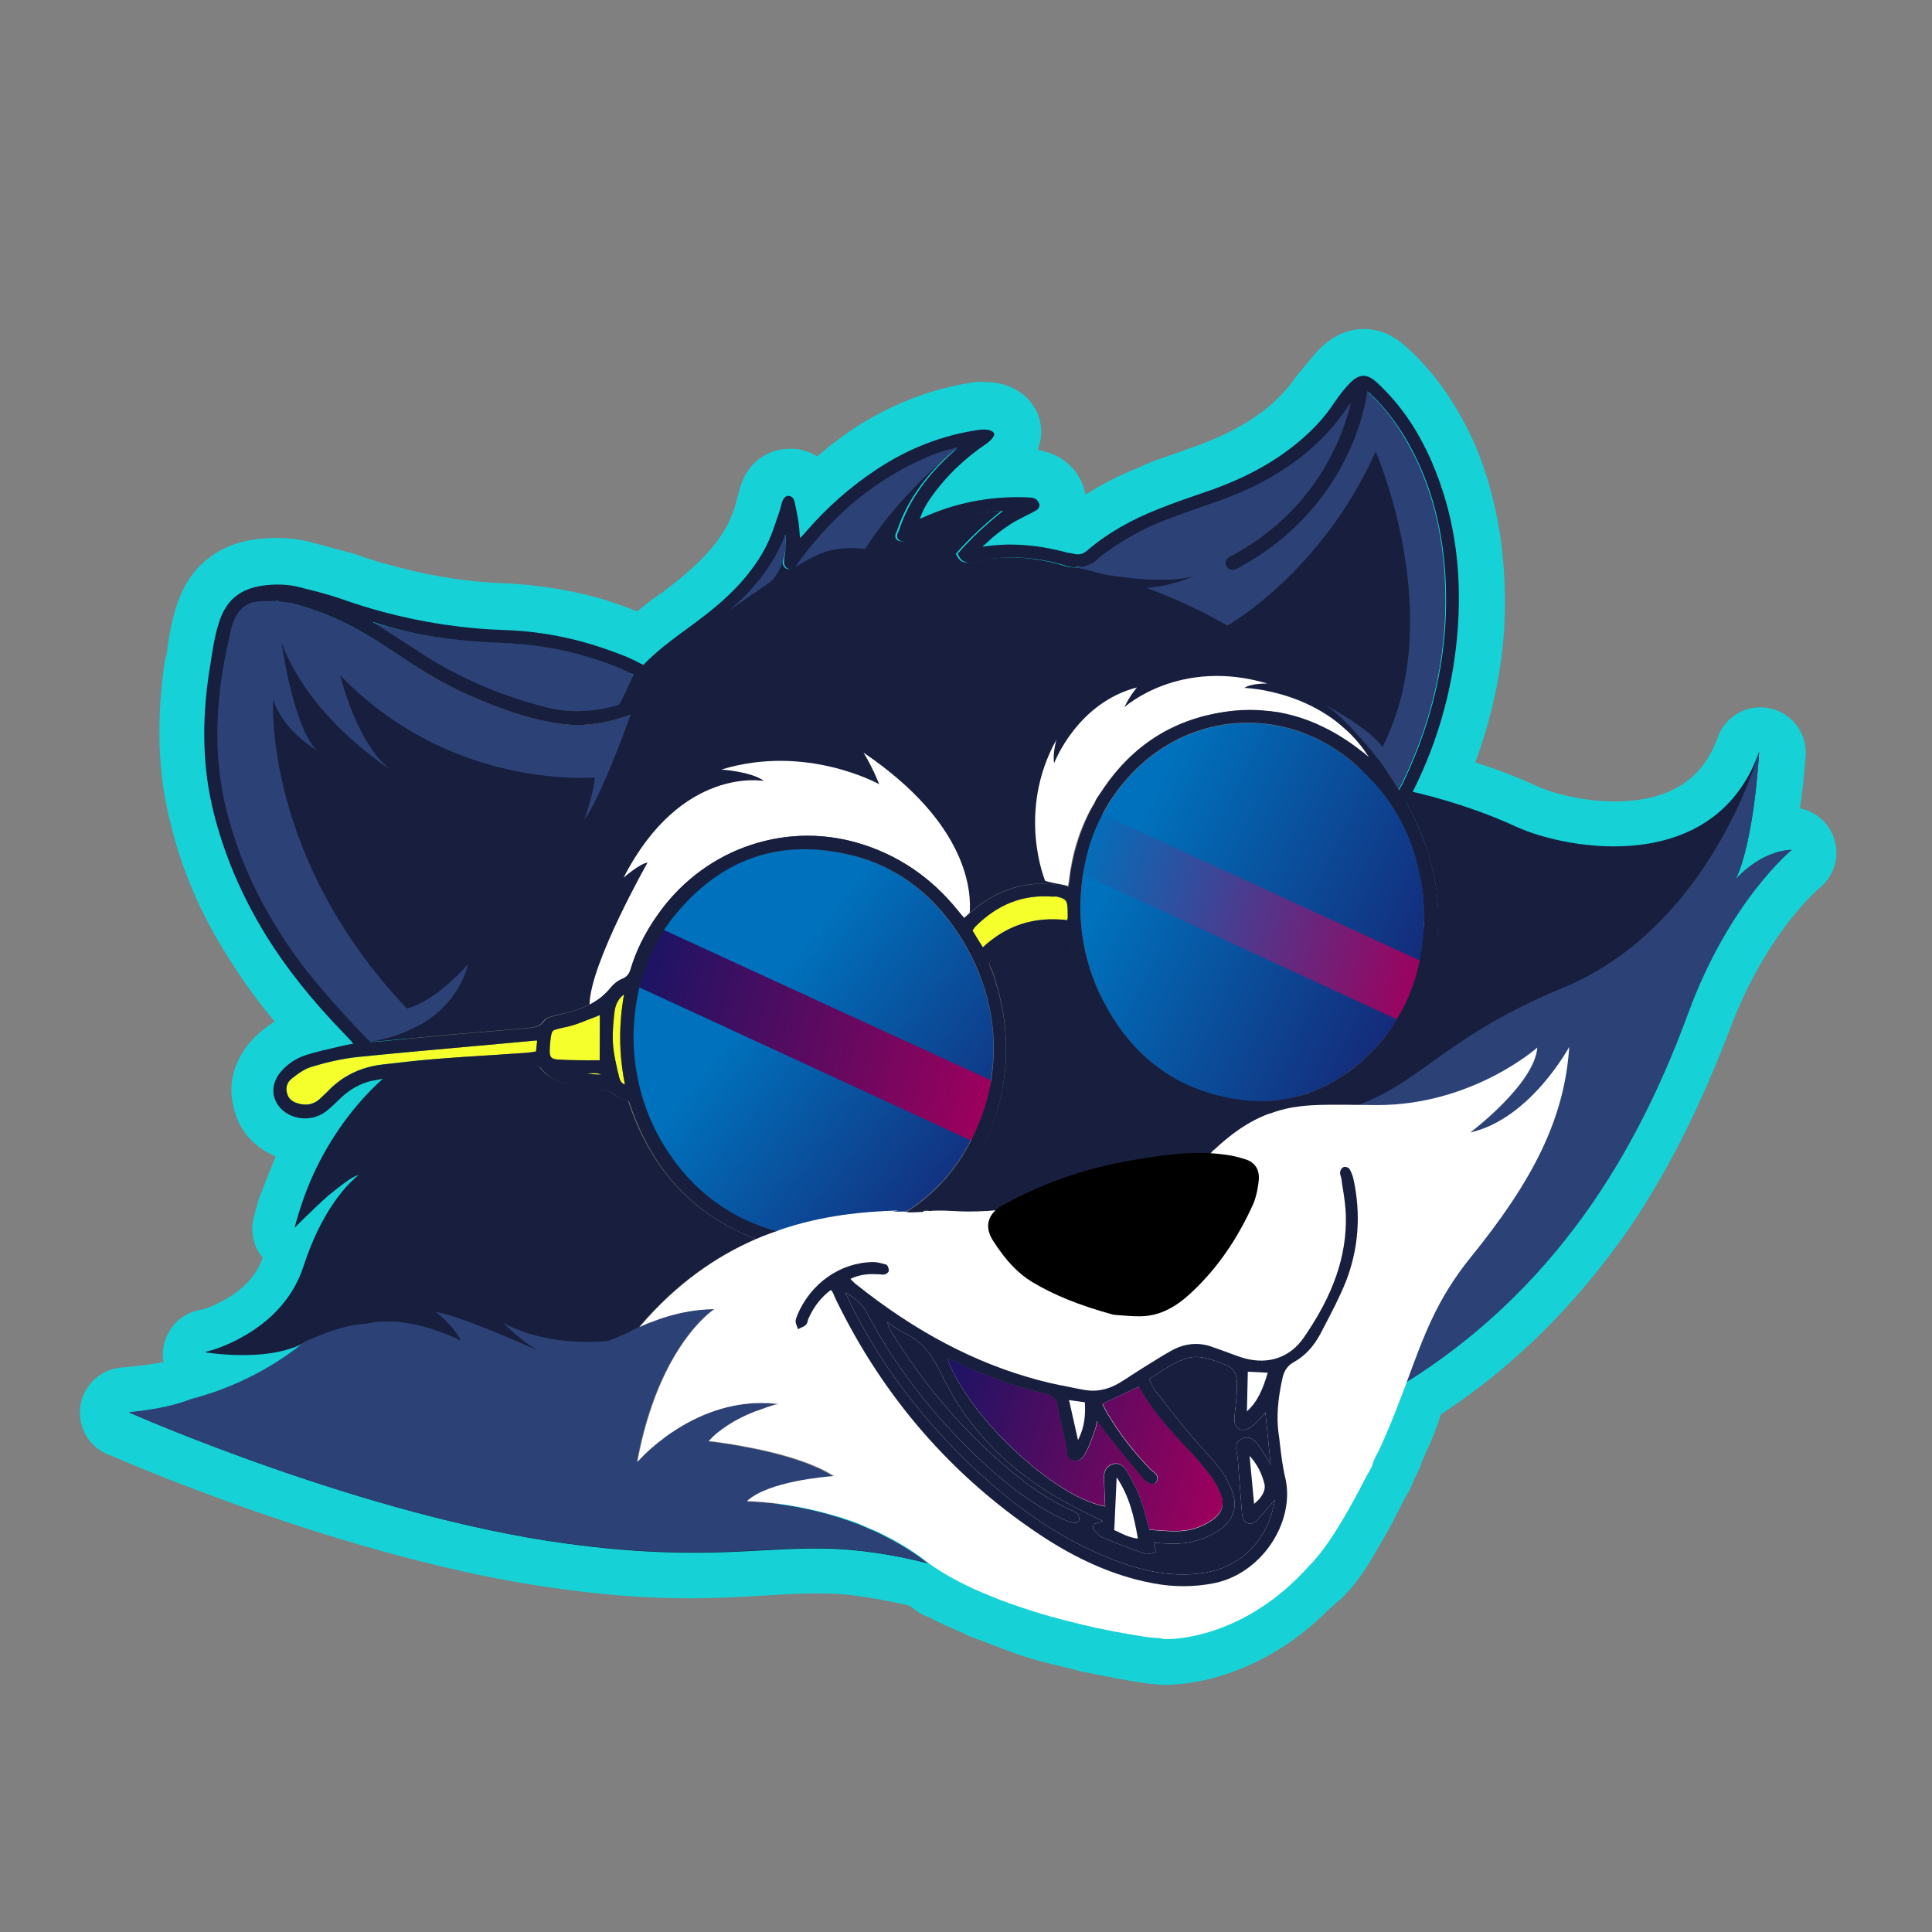 <svg width="128" height="128" viewBox="0 0 128 128" fill="none" xmlns="http://www.w3.org/2000/svg">
<rect x="0" y="0" width="128" height="128" fill="#808080" stroke="none"/>
<mask id="path-1-outside-1_877_1449" maskUnits="userSpaceOnUse" x="-3.278" y="3.23" width="132.064" height="121.458" fill="black">
<rect fill="white" x="-3.278" y="3.23" width="132.064" height="121.458"/>
<path d="M116.692 56.947C115.663 57.541 115.14 58.271 115.039 58.244C115.779 56.702 116.099 54.286 116.386 52.406C116.563 50.931 116.632 49.861 116.632 49.861C113.665 58.093 103.905 56.348 100.515 54.787C97.227 53.254 93.822 52.559 93.619 52.504C95.309 49.042 96.389 45.416 96.657 41.573C96.878 37.499 96.327 33.871 94.929 30.56C93.97 28.454 92.801 26.727 91.32 25.352C90.968 25.04 90.792 24.884 90.589 24.829C90.183 24.721 89.926 24.869 89.485 25.295C89.174 25.646 88.835 26.099 88.367 26.627C87.662 27.634 86.882 28.513 85.771 29.411C84.247 30.634 82.343 31.647 80.061 32.449L79.702 32.571C78.727 32.962 77.677 33.224 76.675 33.717C74.853 34.425 73.308 35.316 72.014 36.492C71.73 36.742 71.398 36.762 70.992 36.653C70.89 36.626 70.789 36.599 70.687 36.572C68.657 36.028 66.822 35.971 65.136 36.172C65.164 36.071 65.265 36.098 65.292 35.996C65.577 35.746 65.862 35.496 66.146 35.246C66.404 35.098 66.688 34.848 66.946 34.699C67.488 34.3 68.334 33.983 68.748 33.659C69.005 33.511 68.958 33.281 68.958 33.281C68.911 33.05 68.735 32.895 68.532 32.84C68.43 32.813 68.329 32.786 68.227 32.758C68.227 32.758 68.227 32.758 68.126 32.731C65.655 32.613 63.353 33.084 61.117 34.116C61.117 34.116 61.016 34.089 60.989 34.191C61.125 33.683 61.362 33.203 61.674 32.852C62.718 31.391 64.012 30.215 65.483 29.195C65.611 29.121 66.025 28.797 65.977 28.567C65.829 28.309 65.395 28.302 65.064 28.322C65.064 28.322 65.064 28.322 64.962 28.295C62.586 28.637 60.276 29.541 58.163 30.932C56.435 32.1 54.856 33.526 53.453 35.108C53.324 35.182 53.27 35.385 53.141 35.459L53.169 35.358C53.149 35.026 53.102 34.796 53.054 34.566C52.96 34.106 52.866 33.645 52.772 33.185C52.65 32.826 52.474 32.67 52.346 32.745C52.142 32.69 51.987 32.866 51.905 33.17L51.769 33.678C51.715 33.881 51.633 34.185 51.579 34.388C51.443 34.895 51.178 35.477 50.913 36.059C50.018 37.776 48.615 39.358 46.548 40.98C46.264 41.23 46.006 41.378 45.722 41.628C44.665 42.324 43.682 43.148 42.774 44.101C42.673 44.074 42.47 44.019 42.395 43.891C42.118 43.708 41.813 43.626 41.435 43.416C40.447 43.042 39.56 42.696 38.647 42.451C37.022 42.016 35.242 41.757 33.638 41.653C30.937 41.582 28.216 41.179 25.475 40.444C24.561 40.2 23.648 39.955 22.66 39.581C22.152 39.445 21.645 39.309 21.137 39.173C20.731 39.065 20.223 38.928 19.817 38.82C19.005 38.602 18.24 38.615 17.346 38.701C15.2 38.996 14.718 40.39 14.392 41.608C14.201 42.318 14.085 43.157 13.996 43.894C13.942 44.097 13.915 44.199 13.861 44.402C13.397 47.758 13.447 50.816 14.189 53.734C14.856 56.523 15.984 59.218 17.673 61.846C19.113 64.189 20.837 66.282 22.967 68.484C23.142 68.64 23.318 68.796 23.467 69.053C23.467 69.053 23.569 69.081 23.541 69.182C23.311 69.229 23.21 69.202 22.979 69.249C22.749 69.296 22.519 69.343 22.39 69.418C21.801 69.586 21.11 69.727 20.521 69.895C19.803 70.138 19.261 70.537 18.794 71.064C18.455 71.517 18.217 71.997 18.386 72.586C18.453 73.148 18.777 73.561 19.359 73.826C19.562 73.88 19.738 74.036 19.84 74.063C20.55 74.254 21.343 74.14 21.912 73.64C22.196 73.39 22.352 73.214 22.637 72.964C22.765 72.89 22.793 72.788 22.921 72.714C23.491 72.214 24.134 71.842 24.852 71.6C24.953 71.627 24.981 71.525 25.082 71.553C25.211 71.478 25.414 71.533 25.543 71.459C24.689 72.209 23.028 73.939 21.556 76.59C21.502 76.793 21.346 76.968 21.292 77.171C21.237 77.374 21.054 77.651 21 77.854C20.681 78.639 20.335 79.525 19.988 80.411C19.907 80.716 19.825 81.02 19.717 81.426C19.717 81.426 20.909 80.223 21.919 79.297C22.59 78.824 23.159 78.324 23.647 78.129C23.775 78.054 23.877 78.081 24.006 78.007C24.006 78.007 23.877 78.081 23.721 78.257C23.023 78.832 21.464 80.589 20.309 84.086C19.447 86.9 17.204 88.366 15.585 89.128C14.583 89.621 13.791 89.735 13.791 89.735C13.791 89.735 17.757 90.363 20.25 89.182C19.423 89.83 16.815 91.85 12.847 92.853C11.208 93.284 9.854 93.465 8.296 93.592C8.296 93.592 8.296 93.592 8.398 93.619C8.398 93.619 23.961 100.508 37.519 102.292C46.751 103.569 50.442 102.383 55.282 102.593C56.148 102.607 56.988 102.723 57.928 102.867C58.971 103.037 60.115 103.235 61.434 103.589C61.434 103.589 61.434 103.589 61.333 103.561C61.333 103.561 61.231 103.534 61.157 103.405C61.056 103.378 60.981 103.25 60.88 103.222C60.778 103.195 60.602 103.039 60.528 102.911L60.63 102.938C60.731 102.965 60.805 103.094 60.907 103.121C61.008 103.148 61.083 103.277 61.184 103.304C61.286 103.331 61.259 103.433 61.36 103.46C61.638 103.643 61.989 103.955 62.267 104.138C62.368 104.165 62.442 104.294 62.544 104.321C62.645 104.348 62.645 104.348 62.747 104.375C63.403 104.769 64.188 105.088 64.871 105.38C65.075 105.434 65.176 105.461 65.352 105.617C66.34 105.991 67.328 106.364 68.316 106.737C69.71 107.22 71.158 107.499 72.376 107.826C74.028 108.159 75.476 108.439 76.214 108.528C76.519 108.609 76.647 108.535 76.749 108.562L76.85 108.589L76.952 108.616C77.588 108.678 82.077 108.576 86.177 104.237L86.306 104.162C86.462 103.987 86.59 103.912 86.746 103.737L86.875 103.662C87.627 102.885 88.204 101.952 88.834 100.816C89.411 99.883 89.886 98.922 90.361 97.962L90.388 97.861C90.571 97.583 90.727 97.408 90.781 97.205C90.89 96.799 91.229 96.346 91.338 95.94C91.419 95.636 91.575 95.46 91.657 95.155C92.132 94.195 92.505 93.208 92.75 92.294C92.804 92.091 92.859 91.888 93.014 91.713C98.502 88.289 102.345 84.098 105.321 79.893C108.352 75.485 110.341 70.906 111.753 67.26C114.502 59.84 118.663 56.496 118.663 56.496C118.054 56.333 117.336 56.575 116.692 56.947Z"/>
</mask>
<path d="M116.692 56.947C115.663 57.541 115.14 58.271 115.039 58.244C115.779 56.702 116.099 54.286 116.386 52.406C116.563 50.931 116.632 49.861 116.632 49.861C113.665 58.093 103.905 56.348 100.515 54.787C97.227 53.254 93.822 52.559 93.619 52.504C95.309 49.042 96.389 45.416 96.657 41.573C96.878 37.499 96.327 33.871 94.929 30.56C93.97 28.454 92.801 26.727 91.32 25.352C90.968 25.04 90.792 24.884 90.589 24.829C90.183 24.721 89.926 24.869 89.485 25.295C89.174 25.646 88.835 26.099 88.367 26.627C87.662 27.634 86.882 28.513 85.771 29.411C84.247 30.634 82.343 31.647 80.061 32.449L79.702 32.571C78.727 32.962 77.677 33.224 76.675 33.717C74.853 34.425 73.308 35.316 72.014 36.492C71.73 36.742 71.398 36.762 70.992 36.653C70.89 36.626 70.789 36.599 70.687 36.572C68.657 36.028 66.822 35.971 65.136 36.172C65.164 36.071 65.265 36.098 65.292 35.996C65.577 35.746 65.862 35.496 66.146 35.246C66.404 35.098 66.688 34.848 66.946 34.699C67.488 34.3 68.334 33.983 68.748 33.659C69.005 33.511 68.958 33.281 68.958 33.281C68.911 33.05 68.735 32.895 68.532 32.84C68.43 32.813 68.329 32.786 68.227 32.758C68.227 32.758 68.227 32.758 68.126 32.731C65.655 32.613 63.353 33.084 61.117 34.116C61.117 34.116 61.016 34.089 60.989 34.191C61.125 33.683 61.362 33.203 61.674 32.852C62.718 31.391 64.012 30.215 65.483 29.195C65.611 29.121 66.025 28.797 65.977 28.567C65.829 28.309 65.395 28.302 65.064 28.322C65.064 28.322 65.064 28.322 64.962 28.295C62.586 28.637 60.276 29.541 58.163 30.932C56.435 32.1 54.856 33.526 53.453 35.108C53.324 35.182 53.27 35.385 53.141 35.459L53.169 35.358C53.149 35.026 53.102 34.796 53.054 34.566C52.96 34.106 52.866 33.645 52.772 33.185C52.65 32.826 52.474 32.67 52.346 32.745C52.142 32.69 51.987 32.866 51.905 33.17L51.769 33.678C51.715 33.881 51.633 34.185 51.579 34.388C51.443 34.895 51.178 35.477 50.913 36.059C50.018 37.776 48.615 39.358 46.548 40.98C46.264 41.23 46.006 41.378 45.722 41.628C44.665 42.324 43.682 43.148 42.774 44.101C42.673 44.074 42.47 44.019 42.395 43.891C42.118 43.708 41.813 43.626 41.435 43.416C40.447 43.042 39.56 42.696 38.647 42.451C37.022 42.016 35.242 41.757 33.638 41.653C30.937 41.582 28.216 41.179 25.475 40.444C24.561 40.2 23.648 39.955 22.66 39.581C22.152 39.445 21.645 39.309 21.137 39.173C20.731 39.065 20.223 38.928 19.817 38.82C19.005 38.602 18.24 38.615 17.346 38.701C15.2 38.996 14.718 40.39 14.392 41.608C14.201 42.318 14.085 43.157 13.996 43.894C13.942 44.097 13.915 44.199 13.861 44.402C13.397 47.758 13.447 50.816 14.189 53.734C14.856 56.523 15.984 59.218 17.673 61.846C19.113 64.189 20.837 66.282 22.967 68.484C23.142 68.64 23.318 68.796 23.467 69.053C23.467 69.053 23.569 69.081 23.541 69.182C23.311 69.229 23.21 69.202 22.979 69.249C22.749 69.296 22.519 69.343 22.39 69.418C21.801 69.586 21.11 69.727 20.521 69.895C19.803 70.138 19.261 70.537 18.794 71.064C18.455 71.517 18.217 71.997 18.386 72.586C18.453 73.148 18.777 73.561 19.359 73.826C19.562 73.88 19.738 74.036 19.84 74.063C20.55 74.254 21.343 74.14 21.912 73.64C22.196 73.39 22.352 73.214 22.637 72.964C22.765 72.89 22.793 72.788 22.921 72.714C23.491 72.214 24.134 71.842 24.852 71.6C24.953 71.627 24.981 71.525 25.082 71.553C25.211 71.478 25.414 71.533 25.543 71.459C24.689 72.209 23.028 73.939 21.556 76.59C21.502 76.793 21.346 76.968 21.292 77.171C21.237 77.374 21.054 77.651 21 77.854C20.681 78.639 20.335 79.525 19.988 80.411C19.907 80.716 19.825 81.02 19.717 81.426C19.717 81.426 20.909 80.223 21.919 79.297C22.59 78.824 23.159 78.324 23.647 78.129C23.775 78.054 23.877 78.081 24.006 78.007C24.006 78.007 23.877 78.081 23.721 78.257C23.023 78.832 21.464 80.589 20.309 84.086C19.447 86.9 17.204 88.366 15.585 89.128C14.583 89.621 13.791 89.735 13.791 89.735C13.791 89.735 17.757 90.363 20.25 89.182C19.423 89.83 16.815 91.85 12.847 92.853C11.208 93.284 9.854 93.465 8.296 93.592C8.296 93.592 8.296 93.592 8.398 93.619C8.398 93.619 23.961 100.508 37.519 102.292C46.751 103.569 50.442 102.383 55.282 102.593C56.148 102.607 56.988 102.723 57.928 102.867C58.971 103.037 60.115 103.235 61.434 103.589C61.434 103.589 61.434 103.589 61.333 103.561C61.333 103.561 61.231 103.534 61.157 103.405C61.056 103.378 60.981 103.25 60.88 103.222C60.778 103.195 60.602 103.039 60.528 102.911L60.63 102.938C60.731 102.965 60.805 103.094 60.907 103.121C61.008 103.148 61.083 103.277 61.184 103.304C61.286 103.331 61.259 103.433 61.36 103.46C61.638 103.643 61.989 103.955 62.267 104.138C62.368 104.165 62.442 104.294 62.544 104.321C62.645 104.348 62.645 104.348 62.747 104.375C63.403 104.769 64.188 105.088 64.871 105.38C65.075 105.434 65.176 105.461 65.352 105.617C66.34 105.991 67.328 106.364 68.316 106.737C69.71 107.22 71.158 107.499 72.376 107.826C74.028 108.159 75.476 108.439 76.214 108.528C76.519 108.609 76.647 108.535 76.749 108.562L76.85 108.589L76.952 108.616C77.588 108.678 82.077 108.576 86.177 104.237L86.306 104.162C86.462 103.987 86.59 103.912 86.746 103.737L86.875 103.662C87.627 102.885 88.204 101.952 88.834 100.816C89.411 99.883 89.886 98.922 90.361 97.962L90.388 97.861C90.571 97.583 90.727 97.408 90.781 97.205C90.89 96.799 91.229 96.346 91.338 95.94C91.419 95.636 91.575 95.46 91.657 95.155C92.132 94.195 92.505 93.208 92.75 92.294C92.804 92.091 92.859 91.888 93.014 91.713C98.502 88.289 102.345 84.098 105.321 79.893C108.352 75.485 110.341 70.906 111.753 67.26C114.502 59.84 118.663 56.496 118.663 56.496C118.054 56.333 117.336 56.575 116.692 56.947Z" stroke="#16D2D7" stroke-width="6" stroke-linejoin="round" mask="url(#path-1-outside-1_877_1449)"/>
<path d="M84.195 73.743C82.22 74.468 80.803 75.834 79.287 77.378L72.1 78.453C72.1 78.453 68.947 80.286 64.188 80.266C63.446 80.253 62.588 80.227 61.643 80.211C66.04 76.71 67.759 70.61 65.94 64.935C65.921 64.879 65.906 64.807 65.887 64.751C65.835 64.568 65.782 64.384 65.69 64.224C65.481 63.863 65.542 63.574 65.917 63.251C67.098 62.194 68.516 61.709 70.131 61.82C70.314 61.835 70.444 61.853 70.539 61.879C70.761 61.938 70.835 62.042 70.929 62.576C71.59 66.246 73.352 69.159 76.148 71.315C77.426 72.302 78.873 72.978 80.391 73.385C81.641 73.719 82.93 73.844 84.195 73.743Z" fill="#181E3D"/>
<path d="M61.484 103.58C60.183 103.249 59.039 103.027 57.961 102.874C57.014 102.739 56.138 102.656 55.3 102.618C50.474 102.41 46.821 103.516 37.559 102.272C24.139 100.474 8.573 93.59 8.573 93.59C10.073 93.433 11.419 93.217 12.707 92.714C16.585 91.719 19.22 89.73 20.041 89.068C20.19 88.956 20.27 88.909 20.295 88.882C17.871 90.335 13.562 89.587 13.562 89.587C13.562 89.587 14.335 89.421 15.364 88.934C16.974 88.178 19.208 86.675 20.104 83.898C21.239 80.421 22.781 78.715 23.451 78.115C23.633 77.943 23.757 77.858 23.777 77.846C23.685 77.873 23.573 77.91 23.457 77.964C23.005 78.199 22.421 78.669 21.772 79.191C20.66 80.181 19.516 81.35 19.516 81.35C19.605 81.017 19.694 80.685 19.794 80.373C20.227 78.946 20.769 77.684 21.367 76.59C22.843 73.866 24.592 72.148 25.435 71.408C26.271 71.259 27.422 71.076 27.906 71.104C29.632 70.99 31.362 70.86 33.104 70.75L33.295 70.734C33.935 70.685 34.607 70.644 35.252 70.58C35.494 70.56 35.641 70.582 35.769 70.735C36.131 71.222 36.653 71.549 37.381 71.744C37.539 71.786 37.697 71.828 37.876 71.859C38.2 71.912 38.525 71.965 38.839 71.999C39.12 72.023 39.501 72.057 39.865 72.155C40.213 72.248 40.516 72.38 40.787 72.572C40.971 72.706 41.189 72.781 41.406 72.856C41.485 72.877 41.56 72.914 41.619 72.947C43.104 77.464 45.878 80.462 50.069 82.094C47.424 83.233 44.768 85.047 42.336 87.922C42.336 87.922 44.592 86.78 47.261 86.75C47.261 86.75 43.604 89.075 42.154 96.892C42.154 96.892 45.925 92.495 51.327 93.026C50.955 93.147 50.468 93.322 49.947 93.555C48.98 93.94 47.757 94.579 46.895 95.518C46.895 95.518 50.492 95.888 53.283 96.924C53.575 97.036 53.867 97.148 54.139 97.272C54.533 97.446 54.887 97.642 55.206 97.846C55.206 97.846 50.971 98.085 49.438 99.505C49.438 99.505 51.917 99.491 55.048 100.398C55.158 100.427 55.269 100.457 55.36 100.498C55.502 100.536 55.656 100.595 55.798 100.633C55.862 100.65 55.941 100.671 56 100.704C56.217 100.779 56.434 100.854 56.651 100.929C56.715 100.946 56.774 100.979 56.837 100.996C56.9 101.013 56.975 101.05 57.034 101.083C57.081 101.095 57.109 101.12 57.156 101.132C57.215 101.165 57.294 101.186 57.353 101.219C57.413 101.252 57.492 101.273 57.551 101.306C57.61 101.338 57.689 101.36 57.764 101.397C57.838 101.434 57.902 101.451 57.977 101.488C58.11 101.557 58.249 101.611 58.382 101.681C58.457 101.718 58.516 101.751 58.591 101.788C58.666 101.825 58.725 101.858 58.8 101.895C59.367 102.182 59.937 102.522 60.499 102.893C60.558 102.925 60.601 102.954 60.656 103.002C60.786 103.088 60.915 103.174 61.041 103.275C61.127 103.332 61.198 103.385 61.28 103.458C61.371 103.499 61.43 103.532 61.484 103.58Z" fill="#181E3D"/>
<path d="M42.408 87.907C42.504 87.865 42.736 87.757 43.095 87.617C42.66 87.788 42.404 87.922 42.408 87.907Z" fill="#181E3D"/>
<path d="M42.23 96.861C42.375 96.697 42.974 96.044 43.947 95.321C42.845 96.145 42.225 96.877 42.225 96.877L42.23 96.861Z" fill="#181E3D"/>
<path d="M23.772 77.862C23.752 77.874 23.644 77.963 23.446 78.13C23.648 77.947 23.756 77.858 23.772 77.862Z" fill="#181E3D"/>
<path d="M33.955 70.673C34.182 70.649 34.42 70.645 34.646 70.621C34.404 70.641 34.178 70.665 33.955 70.673Z" fill="#181E3D"/>
<path d="M47.681 83.353C47.66 83.365 47.64 83.376 47.64 83.376C47.644 83.36 47.66 83.365 47.681 83.353Z" fill="#181E3D"/>
<path d="M17.58 87.561C16.839 88.176 16.057 88.628 15.38 88.938C16.041 88.624 16.823 88.172 17.58 87.561Z" fill="#181E3D"/>
<path d="M16.578 89.785C16.562 89.78 16.562 89.78 16.541 89.792C16.562 89.78 16.578 89.785 16.578 89.785Z" fill="#181E3D"/>
<path d="M16.871 89.761C16.855 89.757 16.836 89.769 16.82 89.764C16.836 89.769 16.851 89.773 16.871 89.761Z" fill="#181E3D"/>
<path d="M50.104 82.087C46.359 80.625 43.753 78.079 42.164 74.33C43.733 78.091 46.339 80.637 50.104 82.087Z" fill="#181E3D"/>
<path d="M13.586 89.559C13.586 89.559 13.857 89.496 14.284 89.356C13.841 89.492 13.586 89.559 13.586 89.559Z" fill="#181E3D"/>
<path d="M40.587 72.433C40.378 72.326 40.149 72.231 39.896 72.163C39.706 72.112 39.528 72.082 39.35 72.051C39.528 72.082 39.722 72.117 39.896 72.163C40.149 72.231 40.362 72.322 40.587 72.433Z" fill="#181E3D"/>
<path d="M35.785 70.739C35.707 70.651 35.637 70.598 35.538 70.588C35.637 70.598 35.727 70.639 35.785 70.739Z" fill="#181E3D"/>
<path d="M27.922 71.108C29.648 70.994 31.378 70.864 33.12 70.754C31.378 70.864 29.652 70.978 27.922 71.108C27.434 71.096 26.283 71.279 25.45 71.412C24.854 71.93 23.804 72.937 22.718 74.46C23.8 72.953 24.854 71.93 25.45 71.412C26.287 71.263 27.438 71.08 27.922 71.108Z" fill="#181E3D"/>
<path d="M21.383 76.594C21.084 77.142 20.812 77.713 20.544 78.336C20.812 77.713 21.088 77.126 21.383 76.594Z" fill="#181E3D"/>
<path d="M38.216 71.916C38.117 71.907 38.006 71.877 37.907 71.868C38.006 71.877 38.101 71.902 38.216 71.916Z" fill="#181E3D"/>
<path d="M41.421 72.86C41.39 72.852 41.358 72.843 41.331 72.819C41.362 72.827 41.394 72.836 41.421 72.86Z" fill="#181E3D"/>
<path d="M23.469 77.984C23.485 77.989 23.489 77.973 23.506 77.977C23.489 77.973 23.473 77.968 23.469 77.984Z" fill="#181E3D"/>
<path d="M38.936 72.008C38.905 71.999 38.885 72.011 38.854 72.002C38.889 71.995 38.905 71.999 38.936 72.008Z" fill="#181E3D"/>
<path d="M19.381 89.315C19.346 89.322 19.306 89.345 19.27 89.353C19.31 89.33 19.346 89.322 19.381 89.315Z" fill="#181E3D"/>
<path d="M21.937 79.082C22.492 78.655 22.976 78.242 23.393 78.015C22.976 78.242 22.497 78.639 21.937 79.082Z" fill="#181E3D"/>
<path d="M18.005 89.641C17.97 89.649 17.954 89.644 17.918 89.652C17.95 89.66 17.97 89.649 18.005 89.641Z" fill="#181E3D"/>
<path d="M19.645 89.216C19.605 89.239 19.569 89.247 19.534 89.254C19.569 89.247 19.609 89.224 19.645 89.216Z" fill="#181E3D"/>
<path d="M17.441 89.728C17.425 89.723 17.389 89.731 17.373 89.727C17.389 89.731 17.409 89.719 17.441 89.728Z" fill="#181E3D"/>
<path d="M19.897 89.097C19.857 89.12 19.822 89.128 19.782 89.151C19.818 89.143 19.857 89.12 19.897 89.097Z" fill="#181E3D"/>
<path d="M17.724 89.685C17.703 89.696 17.672 89.688 17.651 89.7C17.672 89.688 17.688 89.692 17.724 89.685Z" fill="#181E3D"/>
<path d="M49.999 93.552C50.055 93.533 50.095 93.51 50.151 93.491C50.095 93.51 50.035 93.545 49.979 93.564C49.315 93.827 48.518 94.207 47.818 94.731C48.534 94.211 49.319 93.811 49.999 93.552Z" fill="#181E3D"/>
<path d="M55.237 97.855C55.237 97.855 51.055 98.09 49.494 99.486C50.934 98.16 54.74 97.874 55.21 97.83C55.21 97.83 55.226 97.835 55.237 97.855Z" fill="#181E3D"/>
<path d="M92.888 51.864C92.818 51.997 92.753 52.115 92.663 52.261C92.639 52.288 92.63 52.32 92.606 52.347L92.337 52.021C92.014 51.646 91.718 51.296 91.41 50.925C91.001 50.493 90.574 50.124 90.272 49.857C90.229 49.829 90.174 49.78 90.131 49.752C88.677 48.599 87.157 47.819 85.575 47.395C84.104 47.001 82.548 46.923 80.975 47.163C77.192 47.742 74.285 49.862 72.302 53.468C71.502 54.932 70.982 56.555 70.782 58.316C70.768 58.431 70.734 58.557 70.72 58.672C70.712 58.704 70.708 58.72 70.699 58.751C70.268 58.653 69.848 58.574 69.427 58.563C67.578 58.441 65.848 59.079 64.191 60.517C64.078 60.622 63.969 60.712 63.836 60.828C63.786 60.764 63.735 60.7 63.68 60.651C63.591 60.542 63.501 60.434 63.412 60.325C61.641 58.138 59.418 56.627 56.825 55.864C54.328 55.127 51.704 55.238 49.258 56.142C46.919 57.025 44.899 58.619 43.453 60.724C42.651 61.882 42.087 63.036 41.734 64.23C41.629 64.558 41.479 64.738 41.175 64.86C40.891 64.971 40.614 65.184 40.431 65.424C40.049 65.898 39.59 66.283 39.005 66.567C38.593 66.779 38.141 66.946 37.594 67.088C37.467 67.121 37.323 67.151 37.2 67.169C37.02 67.205 36.841 67.242 36.657 67.295L36.581 67.325C36.362 67.385 36.123 67.456 36.004 67.645C35.747 68.034 35.35 68.063 34.896 68.111C33.317 68.247 31.686 68.387 29.952 68.532L25.83 68.92C25.83 68.92 24.959 69.008 24.529 69.029C24.529 69.029 24.513 69.025 24.498 69.02C24.419 68.999 24.32 68.922 24.227 68.829C22.295 66.803 20.27 64.616 18.64 62.094C16.751 59.147 15.482 56.23 14.794 53.163C14.2 50.512 14.155 47.703 14.645 44.545C14.771 43.697 14.964 42.851 15.153 42.02L15.188 41.826C15.248 41.537 15.349 41.225 15.488 40.957C15.797 40.311 16.268 39.945 16.937 39.853C17.729 39.743 18.495 39.796 19.274 39.988C19.385 40.017 19.48 40.043 19.59 40.073C21.615 40.615 23.617 41.558 25.694 42.98C27.419 44.137 29.136 45.258 31.032 46.088C32.124 46.567 33.56 47.156 35.095 47.567C35.806 47.757 36.468 47.884 37.137 47.978C38.084 48.113 39.047 48.066 40.091 47.837L40.163 47.823C40.414 47.771 41.67 47.447 41.704 47.32C41.978 46.173 42.562 45.194 43.418 44.406C43.958 43.907 44.558 43.44 45.122 42.981C45.38 42.778 45.637 42.576 45.899 42.358C46.201 42.117 46.503 41.876 46.805 41.635C47.473 41.102 48.157 40.573 48.775 39.976C50.264 38.595 51.31 37.095 51.942 35.433C51.996 35.736 51.972 36.018 51.952 36.283C51.938 36.398 51.928 36.498 51.93 36.617C51.925 36.7 51.915 36.799 51.89 36.894C51.871 37.025 51.858 37.14 51.855 37.275C51.849 37.426 51.965 37.626 52.119 37.684L52.15 37.693C52.293 37.731 52.496 37.667 52.593 37.557C52.691 37.448 52.756 37.33 52.842 37.2C52.899 37.114 52.956 37.027 53.013 36.941C55.292 33.94 57.918 31.796 61.055 30.399C61.864 30.039 62.606 29.797 63.376 29.648C63.331 29.686 63.307 29.714 63.263 29.753C61.331 31.456 60.115 33.148 59.467 35.059C59.455 35.107 59.426 35.15 59.413 35.197C59.34 35.347 59.191 35.647 59.502 35.815C59.727 35.926 60.11 35.825 60.315 35.693C61.798 34.65 63.501 34.241 64.959 33.988C65.405 33.904 65.855 33.872 66.336 33.848C65.192 34.762 64.22 35.672 63.389 36.619L63.321 36.685L63.367 36.765C63.559 37.19 63.87 37.358 64.372 37.255C64.464 37.229 64.567 37.222 64.659 37.196C64.966 37.126 65.269 37.071 65.587 37.021C67.044 36.835 68.524 36.944 70.121 37.371C70.549 37.486 71.399 37.917 72.48 37.173C72.48 37.173 72.484 37.157 72.5 37.161C72.613 37.056 72.706 36.962 72.795 36.884C74.183 35.815 75.675 34.994 77.222 34.409C78.125 34.074 79.044 33.744 79.923 33.437L80.463 33.26C82.672 32.478 84.528 31.501 86.114 30.264C87.341 29.288 88.336 28.232 89.131 27.038C89.392 26.633 89.692 26.273 89.975 25.976C90.165 25.773 90.249 25.778 90.296 25.791C90.375 25.812 90.485 25.909 90.583 25.986C91.439 26.775 92.229 27.75 92.898 28.861C94.521 31.534 95.419 34.572 95.642 38.107C96 42.78 95.044 47.423 92.888 51.864Z" fill="#181E3D"/>
<path d="M55.469 36.378C56.162 36.259 57.007 36.333 57.321 36.366C57.325 36.35 57.333 36.318 57.353 36.307C58.964 33.839 60.945 31.759 63.181 29.867C63.246 29.816 63.306 29.781 63.362 29.762C63.366 29.747 63.382 29.751 63.386 29.735C63.426 29.712 63.455 29.669 63.499 29.63C62.714 29.775 61.987 30.021 61.179 30.381C58.041 31.778 55.415 33.923 53.136 36.923C53.108 36.966 52.705 37.519 52.673 37.578C53.671 37.015 54.267 36.565 55.469 36.378Z" fill="#2C4277"/>
<path d="M71.437 95.414L70.842 92.763L71.888 92.907C71.923 93.663 71.901 94.504 71.437 95.414Z" fill="white"/>
<path d="M75.387 101.931C75.236 101.925 75.094 101.887 74.951 101.849C74.667 101.772 74.426 101.657 74.186 101.542C74.068 101.476 73.945 101.427 73.823 101.377L73.981 97.876C74.83 99.138 75.133 100.473 75.387 101.931Z" fill="white"/>
<path d="M83.993 90.946C83.669 92.029 83.329 92.854 82.611 93.509L82.671 90.88L83.993 90.946Z" fill="white"/>
<path d="M83.088 99.638L82.788 96.455C83.287 96.996 83.61 97.625 83.784 98.367C83.854 98.741 83.607 99.218 83.088 99.638Z" fill="white"/>
<path d="M90.691 69.872C87.634 72.799 84.065 73.657 80.085 72.438C77.031 71.501 74.671 69.427 73.083 66.306C71.525 63.261 71.183 59.983 72.043 56.585C72.493 54.841 73.31 53.246 74.462 51.859C77.194 48.557 81.376 47.185 85.378 48.258C86.849 48.652 88.219 49.358 89.446 50.348C92.996 53.232 94.635 57.112 94.32 61.893C94.112 65.075 92.903 67.752 90.691 69.872Z" fill="url(#paint0_linear_877_1449)"/>
<path d="M41.959 44.727C41.889 44.861 41.835 44.999 41.765 45.133C41.526 45.645 41.311 46.13 41.065 46.606C41.028 46.681 40.899 46.782 40.776 46.8C39.12 47.221 37.634 47.264 36.222 46.902C33.078 46.111 30.195 44.847 27.65 43.147C26.959 42.691 26.247 42.246 25.567 41.81C25.26 41.626 24.958 41.426 24.655 41.226C27.188 42.023 29.942 42.439 33.411 42.589C35.086 42.665 36.734 42.903 38.332 43.331C39.202 43.564 40.075 43.849 40.915 44.193C41.175 44.297 41.443 44.436 41.715 44.56C41.797 44.633 41.872 44.67 41.959 44.727Z" fill="#2C4277"/>
<path d="M57.212 49.865C57.212 49.865 57.816 50.84 58.246 51.956C58.246 51.956 53.425 49.257 47.792 50.986C47.792 50.986 49.776 51.11 50.623 51.744C50.623 51.744 45.143 50.683 41.312 58.15C41.312 58.15 42.376 57.214 42.902 57.151C42.902 57.151 39.087 63.86 39.057 66.564C39.646 66.264 40.101 65.895 40.483 65.421C40.685 65.17 40.959 64.972 41.227 64.857C41.531 64.735 41.681 64.555 41.785 64.227C42.139 63.033 42.703 61.879 43.505 60.721C44.95 58.616 46.955 57.017 49.31 56.139C51.744 55.215 54.364 55.12 56.877 55.861C59.47 56.624 61.697 58.119 63.464 60.322C63.553 60.43 63.643 60.539 63.732 60.648C63.783 60.712 63.837 60.761 63.888 60.825C64.001 60.72 64.114 60.614 64.243 60.513C64.357 59.137 64.199 54.602 57.212 49.865Z" fill="white"/>
<path d="M65.434 72.581C64.524 75.914 62.927 78.266 60.423 80.02C60.069 80.264 59.714 80.389 59.289 80.394C57.044 80.42 54.742 80.786 52.47 81.483C52.007 81.63 51.602 81.623 51.127 81.496C47.942 80.541 45.446 78.532 43.717 75.493C42.301 72.994 41.742 70.149 41.998 67.42C42.236 64.822 43.228 62.325 44.909 60.351C47.895 56.862 51.643 55.594 56.075 56.579C56.249 56.625 56.411 56.652 56.585 56.699C59.227 57.406 61.405 58.956 63.086 61.288C63.268 61.558 63.466 61.831 63.644 62.116C65.698 65.396 66.308 69.001 65.434 72.581Z" fill="url(#paint1_linear_877_1449)"/>
<path d="M82.452 45.575C82.874 45.264 83.97 45.286 83.97 45.286C78.129 43.552 74.498 46.851 74.498 46.851C74.828 46.126 75.323 45.546 75.323 45.546C71.353 46.568 69.844 50.554 69.844 50.554C69.714 50.028 69.985 49.015 69.985 49.015C67.331 53.797 69.244 58.361 69.244 58.361L69.497 58.429C69.893 58.535 70.321 58.582 70.748 58.696C70.756 58.665 70.752 58.681 70.756 58.665C70.79 58.538 70.8 58.439 70.814 58.324C71.014 56.564 71.518 54.936 72.333 53.476C74.312 49.887 77.22 47.767 81.003 47.187C82.576 46.947 84.132 47.025 85.603 47.419C87.169 47.839 88.7 48.639 90.159 49.776C90.3 49.882 90.437 50.003 90.61 50.117L90.68 50.17C90.685 50.154 90.685 50.154 90.685 50.154C87.887 45.726 82.452 45.575 82.452 45.575Z" fill="white"/>
<path d="M34.623 56.983C34.714 56.957 34.809 56.915 34.869 56.881C34.965 56.839 34.869 56.881 34.623 56.983Z" fill="#181E3D"/>
<path d="M35.513 69.666C35.462 69.67 35.41 69.673 35.354 69.692C35.159 69.724 34.968 69.741 34.777 69.757C34.085 69.809 33.397 69.845 32.705 69.897C31.413 69.975 30.085 70.06 28.784 70.169C27.591 70.256 26.361 70.418 25.279 70.535C23.858 70.714 22.664 71.309 21.722 72.294C21.604 72.416 21.496 72.505 21.378 72.626C21.314 72.677 21.265 72.732 21.197 72.798C20.838 73.126 20.415 73.25 19.9 73.146C19.853 73.133 19.789 73.116 19.742 73.103C19.362 73.001 19.127 72.803 19.03 72.472C18.901 72.064 19.015 71.705 19.337 71.452C19.788 71.098 20.206 70.803 20.665 70.672C21.495 70.42 22.604 70.141 23.702 70.028C26.595 69.735 29.547 69.475 32.395 69.221C33.437 69.127 34.464 69.029 35.506 68.936C35.522 68.94 35.537 68.944 35.589 68.941C35.557 69.187 35.534 69.401 35.513 69.666Z" fill="#F5FF2C"/>
<path d="M39.75 70.242C39.516 70.23 39.293 70.239 39.055 70.242C38.411 70.24 37.732 70.244 37.081 70.205C36.946 70.203 36.831 70.189 36.736 70.164C36.483 70.096 36.382 69.967 36.427 69.42L36.424 69.368C36.473 68.805 36.506 68.492 36.596 68.346C36.678 68.232 36.805 68.199 37.184 68.114C37.312 68.08 37.455 68.051 37.635 68.014C38.069 67.91 38.485 67.75 38.885 67.586C39.037 67.525 39.205 67.469 39.357 67.407C39.433 67.377 39.524 67.351 39.605 67.304C39.645 67.281 39.681 67.274 39.737 67.255L39.743 67.358L39.75 70.242Z" fill="#F5FF2C"/>
<path d="M39.836 71.181C39.562 71.192 39.23 71.171 38.858 71.105C39.239 71.072 39.509 71.076 39.698 71.127C39.742 71.155 39.789 71.168 39.836 71.181Z" fill="#F5FF2C"/>
<path d="M41.403 71.855C41.202 71.784 41.089 71.635 41.022 71.38C41.004 71.256 40.966 71.144 40.932 71.017C40.811 70.459 40.673 69.896 40.623 69.323C40.57 68.699 40.605 68.064 40.667 67.453C40.668 67.386 40.673 67.302 40.69 67.239C40.735 66.692 40.874 66.237 41.345 65.872C41.252 66.407 41.18 66.93 41.139 67.461C41.019 68.921 41.106 70.368 41.403 71.855Z" fill="#F5FF2C"/>
<path d="M70.713 60.976C68.553 60.685 66.716 61.278 65.114 62.764C64.987 62.544 64.844 62.319 64.712 62.114L64.43 61.649C64.454 61.621 64.459 61.605 64.483 61.578C64.536 61.507 64.573 61.433 64.617 61.394C66.08 59.921 67.767 59.254 69.711 59.402C69.846 59.404 69.969 59.386 70.064 59.412L70.128 59.429C70.665 59.573 70.715 59.705 70.736 60.321C70.746 60.476 70.735 60.642 70.74 60.813C70.711 60.857 70.71 60.924 70.713 60.976Z" fill="#F5FF2C"/>
<path d="M27.108 68.262C26.992 68.315 26.86 68.365 26.744 68.418C26.856 68.381 26.992 68.315 27.108 68.262Z" fill="#181E3D"/>
<path opacity="0.5" d="M27.108 68.262C26.992 68.315 26.86 68.365 26.744 68.418C26.856 68.381 26.992 68.315 27.108 68.262Z" fill="#181E3D"/>
<path d="M26.668 68.449C26.556 68.487 26.44 68.54 26.328 68.578C26.44 68.54 26.552 68.503 26.668 68.449Z" fill="#181E3D"/>
<path opacity="0.5" d="M26.668 68.449C26.556 68.487 26.44 68.54 26.328 68.578C26.44 68.54 26.552 68.503 26.668 68.449Z" fill="#181E3D"/>
<path d="M26.2 68.612C26.088 68.65 25.997 68.676 25.885 68.714C25.993 68.692 26.104 68.654 26.2 68.612Z" fill="#181E3D"/>
<path opacity="0.5" d="M26.2 68.612C26.088 68.65 25.997 68.676 25.885 68.714C25.993 68.692 26.104 68.654 26.2 68.612Z" fill="#181E3D"/>
<path d="M41.521 48.068C41.504 48.131 41.471 48.19 41.45 48.268C41.467 48.205 41.488 48.127 41.521 48.068Z" fill="#181E3D"/>
<path opacity="0.5" d="M41.521 48.068C41.504 48.131 41.471 48.19 41.45 48.268C41.467 48.205 41.488 48.127 41.521 48.068Z" fill="#181E3D"/>
<path d="M41.247 48.774C41.206 48.865 41.185 48.944 41.144 49.034C41.181 48.96 41.222 48.869 41.247 48.774Z" fill="#181E3D"/>
<path opacity="0.5" d="M41.247 48.774C41.206 48.865 41.185 48.944 41.144 49.034C41.181 48.96 41.222 48.869 41.247 48.774Z" fill="#181E3D"/>
<path d="M41.35 48.514C41.314 48.588 41.293 48.667 41.252 48.757C41.288 48.683 41.309 48.604 41.35 48.514Z" fill="#181E3D"/>
<path opacity="0.5" d="M41.35 48.514C41.314 48.588 41.293 48.667 41.252 48.757C41.288 48.683 41.309 48.604 41.35 48.514Z" fill="#181E3D"/>
<path d="M41.588 47.882C41.571 47.945 41.542 47.988 41.526 48.051C41.542 47.988 41.555 47.941 41.588 47.882Z" fill="#181E3D"/>
<path opacity="0.5" d="M41.588 47.882C41.571 47.945 41.542 47.988 41.526 48.051C41.542 47.988 41.555 47.941 41.588 47.882Z" fill="#181E3D"/>
<path d="M41.693 47.554C41.68 47.602 41.672 47.633 41.643 47.676C41.667 47.649 41.68 47.602 41.693 47.554Z" fill="#181E3D"/>
<path opacity="0.5" d="M41.693 47.554C41.68 47.602 41.672 47.633 41.643 47.676C41.667 47.649 41.68 47.602 41.693 47.554Z" fill="#181E3D"/>
<path d="M41.65 47.713C41.638 47.76 41.625 47.807 41.596 47.85C41.609 47.803 41.622 47.756 41.65 47.713Z" fill="#181E3D"/>
<path opacity="0.5" d="M41.65 47.713C41.638 47.76 41.625 47.807 41.596 47.85C41.609 47.803 41.622 47.756 41.65 47.713Z" fill="#181E3D"/>
<path d="M41.788 47.326C41.779 47.357 41.771 47.389 41.762 47.42C41.755 47.384 41.763 47.353 41.788 47.326Z" fill="#181E3D"/>
<path opacity="0.5" d="M41.788 47.326C41.779 47.357 41.771 47.389 41.762 47.42C41.755 47.384 41.763 47.353 41.788 47.326Z" fill="#181E3D"/>
<path d="M41.43 48.281C41.409 48.359 41.376 48.418 41.355 48.497C41.372 48.434 41.409 48.359 41.43 48.281Z" fill="#181E3D"/>
<path opacity="0.5" d="M41.43 48.281C41.409 48.359 41.376 48.418 41.355 48.497C41.372 48.434 41.409 48.359 41.43 48.281Z" fill="#181E3D"/>
<path d="M40.471 50.719C40.422 50.842 40.376 50.948 40.327 51.07C40.372 50.964 40.422 50.842 40.471 50.719Z" fill="#181E3D"/>
<path opacity="0.5" d="M40.471 50.719C40.422 50.842 40.376 50.948 40.327 51.07C40.372 50.964 40.422 50.842 40.471 50.719Z" fill="#181E3D"/>
<path d="M40.298 51.114C40.248 51.236 40.199 51.358 40.149 51.48C40.203 51.342 40.253 51.22 40.298 51.114Z" fill="#181E3D"/>
<path opacity="0.5" d="M40.298 51.114C40.248 51.236 40.199 51.358 40.149 51.48C40.203 51.342 40.253 51.22 40.298 51.114Z" fill="#181E3D"/>
<path d="M27.945 67.859C27.809 67.924 27.684 68.009 27.548 68.074C27.689 67.993 27.809 67.924 27.945 67.859Z" fill="#181E3D"/>
<path opacity="0.5" d="M27.945 67.859C27.809 67.924 27.684 68.009 27.548 68.074C27.689 67.993 27.809 67.924 27.945 67.859Z" fill="#181E3D"/>
<path d="M40.621 50.353C40.575 50.459 40.526 50.581 40.48 50.687C40.526 50.581 40.571 50.475 40.621 50.353Z" fill="#181E3D"/>
<path opacity="0.5" d="M40.621 50.353C40.575 50.459 40.526 50.581 40.48 50.687C40.526 50.581 40.571 50.475 40.621 50.353Z" fill="#181E3D"/>
<path d="M40.766 50.002C40.72 50.108 40.675 50.214 40.625 50.336C40.67 50.23 40.72 50.108 40.766 50.002Z" fill="#181E3D"/>
<path opacity="0.5" d="M40.766 50.002C40.72 50.108 40.675 50.214 40.625 50.336C40.67 50.23 40.72 50.108 40.766 50.002Z" fill="#181E3D"/>
<path d="M41.135 49.066C41.094 49.157 41.068 49.252 41.027 49.342C41.068 49.252 41.114 49.145 41.135 49.066Z" fill="#181E3D"/>
<path opacity="0.5" d="M41.135 49.066C41.094 49.157 41.068 49.252 41.027 49.342C41.068 49.252 41.114 49.145 41.135 49.066Z" fill="#181E3D"/>
<path d="M40.902 49.682C40.857 49.788 40.811 49.895 40.766 50.001C40.815 49.879 40.861 49.773 40.902 49.682Z" fill="#181E3D"/>
<path opacity="0.5" d="M40.902 49.682C40.857 49.788 40.811 49.895 40.766 50.001C40.815 49.879 40.861 49.773 40.902 49.682Z" fill="#181E3D"/>
<path d="M18.32 39.817C18.32 39.817 16.786 39.847 17.593 43.793C17.593 43.793 16.459 40.878 16.645 39.928C16.844 38.998 18.32 39.817 18.32 39.817Z" fill="#181E3D"/>
<path d="M40.25 47.812L40.178 47.827C39.134 48.056 38.156 48.099 37.225 47.968C36.555 47.873 35.894 47.747 35.182 47.556C33.648 47.145 32.212 46.557 31.12 46.078C29.223 45.247 27.518 44.146 25.782 42.969C23.7 41.564 21.703 40.605 19.678 40.062C19.567 40.032 19.472 40.007 19.362 39.977C18.582 39.785 17.812 39.749 17.024 39.843C16.355 39.935 15.889 40.284 15.576 40.946C15.452 41.218 15.34 41.51 15.275 41.815L15.24 42.009C15.051 42.84 14.874 43.691 14.733 44.535C14.247 47.677 14.291 50.486 14.882 53.153C15.569 56.219 16.823 59.132 18.727 62.083C20.357 64.605 22.382 66.792 24.314 68.819C24.408 68.912 24.522 68.993 24.585 69.01C24.744 68.985 24.888 68.956 25.031 68.926C25.103 68.911 25.175 68.897 25.231 68.878C25.302 68.863 25.394 68.837 25.466 68.822C25.558 68.796 25.65 68.77 25.741 68.743C25.797 68.725 25.849 68.721 25.905 68.703C26.017 68.665 26.109 68.638 26.221 68.601C26.256 68.593 26.297 68.57 26.332 68.563C26.444 68.525 26.56 68.471 26.672 68.433C26.692 68.422 26.728 68.415 26.748 68.403C26.88 68.353 26.996 68.3 27.112 68.246C27.132 68.235 27.132 68.235 27.152 68.223C27.228 68.192 27.288 68.158 27.364 68.127C27.364 68.127 27.593 68.036 27.913 67.85C27.933 67.839 27.933 67.839 27.953 67.827C28.836 67.318 30.433 66.102 31.011 63.883C31.011 63.883 28.892 66.35 26.954 66.814C17.411 56.746 18.095 46.351 18.095 46.351C18.809 48.492 20.993 49.705 20.993 49.705C19.43 48.201 18.651 42.567 18.651 42.567C20.546 47.703 25.944 51.031 25.944 51.031C23.652 49.4 22.543 44.746 22.543 44.746C29.008 51.428 36.972 51.63 39.409 51.52C39.306 52.73 38.687 54.344 38.687 54.344C39.841 52.755 41.529 48.036 41.529 48.036L41.534 48.02C41.551 47.957 41.583 47.898 41.596 47.851C41.6 47.835 41.6 47.835 41.605 47.819C41.617 47.772 41.646 47.728 41.658 47.681C41.663 47.665 41.663 47.665 41.667 47.649C41.68 47.602 41.692 47.554 41.717 47.527L41.721 47.511C41.729 47.48 41.738 47.448 41.746 47.416L41.751 47.401C41.759 47.369 41.768 47.337 41.776 47.306C41.63 47.47 40.486 47.757 40.25 47.812Z" fill="#2C4277"/>
<path d="M91.172 29.924C87.577 37.963 81.354 41.449 81.354 41.449L91.256 50.172C96.264 41.477 91.172 29.924 91.172 29.924Z" fill="#181E3D"/>
<path d="M95.709 38.108C95.491 34.557 94.588 31.535 92.965 28.862C92.297 27.751 91.518 26.796 90.65 25.987C90.623 25.963 90.584 25.919 90.54 25.89C90.481 26.366 90.194 28.069 89.189 30.173C88.115 32.411 85.957 35.529 81.834 37.696C81.733 37.754 81.614 37.755 81.519 37.73C81.409 37.7 81.311 37.623 81.241 37.503C81.129 37.287 81.217 37.022 81.434 36.91C87.329 33.828 89.052 28.661 89.524 26.584C89.471 26.655 89.418 26.725 89.365 26.796C89.312 26.866 89.255 26.953 89.203 27.023C88.408 28.218 87.413 29.273 86.185 30.25C84.595 31.502 82.755 32.484 80.534 33.245L79.995 33.422C79.1 33.725 78.181 34.055 77.293 34.394C75.746 34.98 74.266 35.821 72.867 36.87C72.762 36.943 72.669 37.037 72.572 37.147C72.572 37.147 72.568 37.162 72.552 37.158C72.487 37.209 72.427 37.243 72.367 37.278C72.347 37.29 72.327 37.301 72.307 37.313C72.267 37.336 72.227 37.359 72.187 37.382C72.167 37.394 72.131 37.401 72.111 37.413C72.075 37.42 72.05 37.448 72.015 37.455C71.995 37.467 71.959 37.474 71.939 37.486C71.903 37.493 71.883 37.504 71.847 37.512C71.811 37.519 71.791 37.531 71.755 37.538C71.735 37.55 71.719 37.545 71.683 37.553C71.556 37.586 71.416 37.6 71.297 37.602C71.78 37.697 72.449 37.859 73.24 38.071C73.24 38.071 77.184 38.789 79.189 38.14C79.189 38.14 77.572 38.859 75.99 38.944C75.974 38.94 75.974 38.94 75.954 38.951C77.561 39.534 79.41 40.352 81.322 41.441C81.322 41.441 87.545 37.955 91.14 29.916C91.14 29.916 95.964 40.889 91.589 49.498C90.795 48.285 87.709 46.644 87.709 46.644C89.129 47.483 91.31 50.288 91.485 50.521C91.876 51.084 92.264 51.662 92.627 52.268C92.717 52.123 92.787 51.989 92.852 51.871C95.044 47.423 96 42.78 95.709 38.108Z" fill="#2C4277"/>
<path d="M52.03 35.423C50.989 37.788 49.448 39.427 48.311 40.444L51.144 38.474C52.327 37.096 52.03 35.423 52.03 35.423Z" fill="#2C4277"/>
<path d="M43.978 61.611L65.638 71.567L65.48 74.119L64.3 75.549L42.349 65.412L42.763 63.048L43.978 61.611Z" fill="url(#paint2_linear_877_1449)"/>
<path d="M72.78 53.833L94.435 63.806L93.97 66.173L93.097 67.787L71.147 57.651L71.56 55.286L72.78 53.833Z" fill="url(#paint3_linear_877_1449)"/>
<path d="M87.202 102.249C87.876 101.379 88.524 100.417 89.183 99.288C88.701 100.074 87.995 101.19 87.202 102.249Z" fill="#181E3D"/>
<path d="M93.703 54.201C93.576 53.913 93.168 53.159 93.168 53.159C93.29 53.022 93.449 52.743 93.56 52.518C93.564 52.502 93.569 52.487 93.589 52.475C95.327 49.025 96.33 45.343 96.589 41.531C96.864 37.468 96.281 33.887 94.847 30.57C93.933 28.477 92.762 26.773 91.256 25.37C90.998 25.131 90.782 24.988 90.561 24.929C90.197 24.832 89.857 24.961 89.465 25.348C89.118 25.695 88.785 26.115 88.394 26.688C87.738 27.682 86.904 28.578 85.846 29.43C84.287 30.69 82.443 31.688 80.177 32.488L79.73 32.639C78.739 32.984 77.713 33.336 76.725 33.733C74.961 34.43 73.385 35.313 72.043 36.462C71.713 36.747 71.45 36.778 71.039 36.668L71.007 36.66C70.897 36.63 70.777 36.632 70.651 36.598C68.61 36.051 66.789 35.953 65.088 36.226C65.157 36.16 65.221 36.109 65.29 36.043C65.564 35.778 65.831 35.544 66.108 35.33C66.346 35.139 66.615 34.957 66.864 34.786C67.367 34.429 68.303 34.036 68.672 33.796C68.921 33.626 68.861 33.406 68.861 33.406C68.786 33.182 68.653 33.045 68.447 32.99C68.337 32.96 68.233 32.967 68.134 32.957C68.103 32.948 68.082 32.96 68.051 32.952C65.586 32.85 63.238 33.323 61.073 34.32C61.032 34.343 60.997 34.35 60.941 34.369C61.128 33.86 61.346 33.427 61.643 33.014C62.66 31.558 63.936 30.34 65.422 29.348C65.547 29.263 65.934 28.892 65.862 28.72C65.72 28.428 65.239 28.451 64.913 28.466C64.877 28.473 64.857 28.485 64.841 28.48C62.46 28.826 60.173 29.705 58.068 31.107C56.297 32.277 54.736 33.673 53.383 35.243C53.282 35.368 53.169 35.474 53.027 35.622C53.023 35.638 53.003 35.65 53.003 35.65C53 35.598 52.996 35.546 52.989 35.51C52.966 35.216 52.955 34.942 52.919 34.695C52.848 34.201 52.749 33.751 52.661 33.32C52.591 32.946 52.394 32.859 52.243 32.852C52.077 32.842 51.908 32.966 51.795 33.325C51.765 33.436 51.672 33.784 51.659 33.832C51.58 34.065 51.504 34.282 51.425 34.515C51.245 35.06 51.045 35.617 50.786 36.141C49.895 37.885 48.498 39.427 46.398 41C46.141 41.202 45.867 41.4 45.594 41.598C44.581 42.344 43.527 43.113 42.633 44.043L42.617 44.039L42.602 44.035C42.479 43.985 42.346 43.915 42.227 43.849C41.928 43.702 41.629 43.553 41.305 43.433C40.37 43.064 39.438 42.746 38.505 42.496C36.844 42.051 35.148 41.8 33.484 41.744C30.777 41.663 28.055 41.256 25.398 40.544C24.48 40.298 23.54 40.012 22.628 39.683C22.177 39.528 21.675 39.377 21.075 39.216C20.632 39.097 20.184 38.994 19.789 38.888C19.026 38.701 18.2 38.683 17.336 38.807C15.229 39.141 14.698 40.491 14.363 41.74C14.164 42.484 14.059 43.252 13.939 44.017C13.913 44.179 13.886 44.342 13.86 44.504C13.346 47.876 13.43 50.916 14.148 53.804C14.832 56.564 15.982 59.297 17.587 61.913C18.994 64.189 20.721 66.347 22.849 68.528C23.01 68.69 23.154 68.847 23.321 69.044C23.345 69.085 23.388 69.113 23.411 69.153C23.395 69.149 23.375 69.16 23.359 69.156C23.164 69.189 23.005 69.214 22.841 69.255C22.642 69.303 22.427 69.347 22.227 69.395C21.613 69.536 20.963 69.684 20.352 69.876C19.654 70.079 19.055 70.478 18.585 71.03C18.208 71.489 18.048 72.022 18.131 72.536C18.229 73.054 18.563 73.516 19.078 73.807C19.24 73.901 19.425 73.968 19.615 74.019C20.311 74.205 21.08 74.055 21.644 73.596C21.902 73.394 22.128 73.183 22.358 72.957C22.451 72.863 22.54 72.785 22.633 72.691C23.218 72.153 23.855 71.798 24.581 71.62C24.581 71.62 24.597 71.624 24.617 71.612C24.689 71.598 24.76 71.583 24.848 71.573C25.011 71.531 25.258 71.496 25.525 71.449C26.362 71.3 27.513 71.117 27.997 71.145C29.723 71.031 31.453 70.901 33.179 70.787L33.37 70.77C34.01 70.722 34.682 70.681 35.327 70.617C35.569 70.597 35.716 70.619 35.844 70.772C36.205 71.259 36.728 71.586 37.456 71.781C37.614 71.823 37.772 71.865 37.95 71.896C38.275 71.949 38.6 72.002 38.913 72.035C39.195 72.06 39.576 72.094 39.939 72.192C40.287 72.285 40.591 72.417 40.846 72.604C41.031 72.738 41.248 72.814 41.465 72.889C41.544 72.91 41.619 72.947 41.678 72.98C43.167 77.481 45.925 80.475 50.132 82.111C50.222 82.152 50.302 82.173 50.392 82.215C50.352 82.238 50.332 82.249 50.292 82.272C50.292 82.272 50.292 82.272 50.308 82.277C50.444 82.211 50.708 82.112 51.028 81.995C51.387 81.854 51.819 81.698 52.23 81.554L52.215 81.55C52.143 81.565 52.071 81.579 52.004 81.578C51.988 81.574 51.968 81.586 51.952 81.581C51.952 81.581 51.952 81.581 51.936 81.577C51.869 81.576 51.797 81.591 51.734 81.574C51.718 81.57 51.702 81.565 51.698 81.581C51.646 81.584 51.599 81.571 51.547 81.575L51.531 81.57C51.531 81.57 51.531 81.57 51.515 81.566C51.468 81.553 51.4 81.552 51.353 81.54L51.337 81.535C51.274 81.518 51.226 81.506 51.163 81.489C47.978 80.533 45.481 78.525 43.753 75.485C42.337 72.987 41.777 70.141 42.034 67.413C42.097 66.735 42.203 66.085 42.361 65.432C42.69 64.079 43.24 62.786 43.994 61.615C44.284 61.167 44.596 60.759 44.941 60.36C47.927 56.871 51.674 55.603 56.106 56.587C56.28 56.634 56.443 56.66 56.617 56.707C59.258 57.415 61.437 58.965 63.117 61.297C63.299 61.566 63.497 61.84 63.675 62.124C65.524 65.095 66.196 68.344 65.665 71.592C65.608 71.932 65.534 72.269 65.461 72.605C65.169 73.697 64.783 74.695 64.323 75.589C63.39 77.424 62.118 78.88 60.45 80.044C60.35 80.102 60.266 80.164 60.165 80.222C60.145 80.234 60.145 80.234 60.125 80.245C60.125 80.245 60.109 80.241 60.105 80.257C60.085 80.268 60.085 80.268 60.065 80.28C60.049 80.276 60.045 80.291 60.029 80.287C60.009 80.299 59.978 80.29 59.958 80.302C59.937 80.314 59.917 80.325 59.886 80.317L59.882 80.332C59.861 80.344 59.841 80.356 59.826 80.351C59.79 80.359 59.734 80.378 59.698 80.385C59.662 80.392 59.61 80.395 59.575 80.403C59.523 80.406 59.487 80.413 59.435 80.416C59.383 80.419 59.348 80.427 59.3 80.414C59.86 80.412 60.925 80.425 61.465 80.434C61.465 80.434 61.465 80.435 61.469 80.419C61.469 80.419 61.469 80.419 61.453 80.415C61.477 80.387 61.502 80.36 61.522 80.348L61.542 80.337C61.582 80.313 61.61 80.27 61.651 80.247C61.864 80.084 62.066 79.9 62.263 79.733C62.396 79.616 62.529 79.499 62.651 79.362C62.699 79.307 62.764 79.257 62.812 79.202C62.881 79.136 62.954 79.053 63.022 78.987C63.139 78.866 63.261 78.729 63.382 78.592C63.5 78.471 63.605 78.33 63.711 78.188C63.832 78.051 63.942 77.894 64.048 77.753C64.101 77.683 64.149 77.628 64.186 77.553C64.243 77.466 64.296 77.396 64.353 77.309C64.402 77.255 64.439 77.18 64.472 77.121C64.529 77.034 64.586 76.948 64.627 76.857C64.66 76.798 64.713 76.728 64.745 76.669C64.831 76.539 64.905 76.389 64.975 76.255C65.008 76.196 65.04 76.137 65.073 76.078C65.143 75.944 65.209 75.826 65.262 75.688C65.295 75.629 65.328 75.57 65.345 75.507C65.419 75.357 65.477 75.203 65.551 75.053C65.592 74.963 65.634 74.872 65.659 74.777C65.696 74.703 65.722 74.608 65.758 74.533C66.853 71.588 66.977 68.214 65.927 64.983C65.908 64.927 65.894 64.855 65.875 64.799C65.822 64.615 65.769 64.432 65.677 64.271C65.469 63.91 65.529 63.621 65.904 63.298C67.085 62.242 68.504 61.757 70.118 61.867C70.301 61.883 70.432 61.901 70.527 61.926C70.748 61.985 70.822 62.09 70.916 62.624C71.577 66.293 73.34 69.207 76.135 71.363C77.414 72.35 78.86 73.025 80.379 73.432C80.505 73.466 80.612 73.511 80.738 73.545C80.817 73.567 80.88 73.584 80.96 73.605C80.975 73.609 81.007 73.618 81.023 73.622C81.086 73.639 81.165 73.66 81.249 73.665C81.442 73.7 81.652 73.74 81.851 73.759C81.918 73.76 81.981 73.777 82.049 73.778C82.065 73.782 82.096 73.791 82.116 73.779C82.184 73.78 82.247 73.797 82.315 73.798C82.398 73.804 82.481 73.809 82.565 73.814C82.616 73.811 82.664 73.824 82.716 73.821C82.799 73.826 82.866 73.828 82.95 73.833C83.001 73.83 83.069 73.831 83.136 73.832C83.188 73.829 83.22 73.837 83.256 73.83C83.427 73.825 83.597 73.82 83.768 73.815C83.852 73.82 83.923 73.805 84.007 73.811C84.094 73.8 84.162 73.802 84.249 73.791C84.337 73.781 84.42 73.786 84.492 73.771C84.77 73.744 85.069 73.706 85.336 73.659C85.428 73.632 85.531 73.626 85.623 73.6C85.731 73.578 85.838 73.556 85.93 73.529C85.966 73.522 86.022 73.503 86.058 73.496C86.129 73.481 86.201 73.466 86.277 73.436C86.369 73.41 86.441 73.395 86.532 73.369C86.568 73.362 86.608 73.338 86.66 73.335C86.732 73.32 86.808 73.29 86.884 73.26C86.904 73.248 86.92 73.252 86.94 73.241C87.031 73.214 87.108 73.184 87.199 73.158C87.291 73.131 87.367 73.101 87.463 73.059C87.539 73.028 87.615 72.998 87.691 72.967C87.707 72.972 87.711 72.956 87.727 72.96C87.803 72.929 87.883 72.883 87.959 72.853C88.035 72.822 88.111 72.792 88.191 72.745C88.54 72.584 88.876 72.403 89.197 72.218C89.277 72.172 89.338 72.137 89.418 72.091C89.482 72.04 89.558 72.01 89.623 71.959C89.952 71.742 90.27 71.505 90.572 71.264C90.616 71.225 90.656 71.202 90.701 71.163C90.745 71.124 90.785 71.101 90.814 71.058C90.858 71.019 90.902 70.98 90.947 70.941C91.168 70.746 91.394 70.535 91.609 70.304C91.681 70.222 91.75 70.156 91.823 70.074L91.827 70.058C91.9 69.976 91.973 69.893 92.046 69.811C92.119 69.729 92.192 69.647 92.269 69.549C92.317 69.494 92.37 69.423 92.423 69.353C92.447 69.325 92.476 69.282 92.5 69.255C92.557 69.168 92.626 69.102 92.683 69.016C92.756 68.933 92.817 68.831 92.878 68.729C92.936 68.642 92.997 68.54 93.07 68.458C93.074 68.442 93.094 68.431 93.094 68.431C93.127 68.372 93.175 68.317 93.208 68.258C93.241 68.199 93.289 68.144 93.326 68.069C93.331 68.053 93.335 68.037 93.351 68.042C93.388 67.967 93.441 67.896 93.478 67.821C93.535 67.735 93.576 67.644 93.617 67.554C95.818 63.261 95.87 58.766 93.703 54.201ZM33.407 42.605C35.081 42.681 36.746 42.923 38.327 43.347C39.197 43.58 40.07 43.865 40.911 44.209C41.171 44.312 41.439 44.452 41.711 44.576C41.801 44.617 41.876 44.654 41.967 44.695C41.897 44.829 41.843 44.967 41.773 45.101C41.535 45.613 41.32 46.098 41.073 46.575C41.036 46.65 40.908 46.751 40.784 46.769C39.129 47.19 37.642 47.232 36.23 46.871C33.086 46.079 30.204 44.815 27.658 43.116C26.967 42.659 26.255 42.214 25.576 41.778C25.269 41.594 24.966 41.394 24.664 41.195C27.2 42.044 29.933 42.471 33.407 42.605ZM35.354 69.692C35.159 69.724 34.968 69.741 34.777 69.757C34.085 69.809 33.397 69.845 32.705 69.897C31.413 69.975 30.085 70.06 28.784 70.169C27.591 70.256 26.361 70.418 25.278 70.535C23.857 70.714 22.664 71.309 21.722 72.294C21.604 72.416 21.496 72.505 21.378 72.626C21.314 72.677 21.265 72.732 21.197 72.798C20.838 73.126 20.415 73.25 19.9 73.146C19.852 73.133 19.789 73.116 19.742 73.103C19.362 73.001 19.127 72.803 19.029 72.472C18.901 72.064 19.015 71.705 19.337 71.452C19.787 71.098 20.206 70.803 20.665 70.672C21.495 70.42 22.604 70.141 23.702 70.028C26.595 69.735 29.546 69.475 32.395 69.221C33.437 69.127 34.463 69.029 35.506 68.936C35.522 68.94 35.537 68.944 35.589 68.941C35.557 69.187 35.55 69.405 35.513 69.666C35.462 69.67 35.41 69.673 35.354 69.692ZM37.081 70.205C36.946 70.203 36.831 70.189 36.736 70.164C36.483 70.096 36.382 69.967 36.427 69.42L36.424 69.368C36.473 68.805 36.506 68.492 36.596 68.346C36.677 68.232 36.805 68.199 37.184 68.114C37.312 68.08 37.455 68.051 37.634 68.014C38.069 67.91 38.485 67.75 38.885 67.586C39.037 67.525 39.205 67.469 39.357 67.407C39.432 67.377 39.524 67.351 39.605 67.304C39.645 67.281 39.681 67.274 39.736 67.255L39.743 67.358L39.73 70.254C39.496 70.242 39.273 70.25 39.035 70.254C38.411 70.24 37.732 70.244 37.081 70.205ZM38.853 71.121C39.235 71.088 39.505 71.092 39.695 71.143C39.742 71.156 39.79 71.168 39.833 71.197C39.559 71.208 39.23 71.171 38.853 71.121ZM41.403 71.855C41.202 71.784 41.089 71.635 41.022 71.38C41.004 71.256 40.966 71.144 40.932 71.017C40.811 70.459 40.673 69.896 40.623 69.323C40.57 68.699 40.605 68.064 40.667 67.453L40.69 67.239C40.735 66.692 40.874 66.237 41.345 65.872C41.252 66.407 41.18 66.93 41.139 67.461C41.019 68.921 41.106 70.368 41.403 71.855ZM64.227 60.509C64.114 60.615 64.005 60.704 63.872 60.821C63.822 60.757 63.771 60.692 63.716 60.644C63.627 60.535 63.537 60.426 63.447 60.317C61.677 58.131 59.454 56.62 56.861 55.857C54.363 55.12 51.74 55.231 49.294 56.135C46.955 57.017 44.934 58.612 43.489 60.717C42.687 61.875 42.123 63.029 41.77 64.223C41.665 64.551 41.515 64.731 41.211 64.853C40.927 64.963 40.665 65.181 40.467 65.416C40.284 65.656 40.058 65.866 39.836 66.061C39.772 66.112 39.711 66.146 39.647 66.197C39.523 66.282 39.398 66.368 39.258 66.448C39.217 66.472 39.197 66.483 39.157 66.506C39.117 66.53 39.065 66.533 39.057 66.564L39.061 66.549C38.644 66.776 38.193 66.943 37.646 67.085C37.518 67.118 37.375 67.148 37.247 67.181C37.068 67.218 36.889 67.255 36.705 67.307L36.629 67.338C36.409 67.398 36.17 67.469 36.051 67.658C35.795 68.047 35.397 68.076 34.943 68.124C33.364 68.26 31.733 68.399 29.999 68.545L25.877 68.932C25.877 68.932 25.006 69.021 24.577 69.042C24.577 69.042 24.561 69.037 24.545 69.033C24.466 69.012 24.368 68.935 24.274 68.842C22.342 66.815 20.317 64.629 18.688 62.107C16.799 59.159 15.529 56.242 14.842 53.176C14.247 50.525 14.203 47.716 14.693 44.558C14.818 43.71 15.011 42.863 15.2 42.032L15.235 41.838C15.296 41.549 15.396 41.237 15.536 40.97C15.795 40.446 16.158 40.102 16.625 39.939C16.737 39.901 16.849 39.864 16.988 39.85C17.426 39.798 17.854 39.845 18.308 39.797C18.64 39.886 18.978 39.891 19.33 39.969C19.441 39.998 19.536 40.024 19.646 40.054C21.671 40.596 23.669 41.555 25.75 42.961C27.474 44.118 29.192 45.239 31.088 46.069C32.18 46.548 33.616 47.137 35.151 47.548C35.862 47.738 36.519 47.88 37.193 47.959C38.14 48.094 39.102 48.047 40.147 47.818L40.219 47.804C40.31 47.778 40.562 47.726 40.837 47.647C40.873 47.64 40.909 47.633 40.949 47.609C41.316 47.504 41.667 47.395 41.756 47.317C41.76 47.301 41.776 47.306 41.78 47.29C42.054 46.142 42.638 45.163 43.494 44.375C44.034 43.876 44.634 43.409 45.198 42.95C45.456 42.748 45.713 42.546 45.975 42.328C46.277 42.087 46.579 41.845 46.881 41.604C47.356 41.223 47.847 40.846 48.315 40.429C48.315 40.429 48.319 40.413 48.335 40.417C48.512 40.261 48.69 40.105 48.867 39.949C50.356 38.568 51.402 37.069 52.034 35.407C52.045 35.427 52.037 35.459 52.048 35.479C52.055 35.582 52.065 35.67 52.071 35.773C52.067 35.789 52.078 35.809 52.074 35.825C52.068 35.975 52.061 36.126 52.039 36.273C52.034 36.356 52.032 36.424 52.027 36.507C52.019 36.539 52.026 36.575 52.017 36.606C52.012 36.69 52.002 36.789 51.977 36.884C51.959 37.014 51.945 37.129 51.943 37.264C51.936 37.415 52.052 37.616 52.206 37.674L52.238 37.682C52.364 37.716 52.528 37.675 52.636 37.586C52.657 37.574 52.661 37.558 52.681 37.547C52.778 37.437 52.844 37.319 52.929 37.19C52.962 37.13 52.995 37.072 53.039 37.032C53.063 37.005 53.088 36.978 53.116 36.934C55.395 33.934 58.021 31.79 61.158 30.393C61.967 30.033 62.71 29.791 63.479 29.641C63.435 29.68 63.41 29.708 63.366 29.747C63.362 29.762 63.346 29.758 63.342 29.774C61.415 31.462 60.234 33.146 59.587 35.057C59.574 35.105 59.545 35.148 59.533 35.195C59.459 35.345 59.311 35.645 59.621 35.813C59.846 35.924 60.229 35.823 60.434 35.691C61.917 34.648 63.62 34.239 65.078 33.986C65.525 33.902 65.974 33.87 66.455 33.846C65.311 34.76 64.339 35.669 63.509 36.617L63.44 36.683L63.486 36.763C63.678 37.188 63.989 37.356 64.491 37.253C64.583 37.227 64.686 37.221 64.778 37.194C65.085 37.124 65.388 37.069 65.706 37.019C67.163 36.833 68.643 36.941 70.241 37.37C70.415 37.416 70.643 37.511 70.936 37.556C70.952 37.56 70.968 37.565 70.984 37.569L71 37.573C71.016 37.577 71.031 37.581 71.047 37.586C71.063 37.59 71.095 37.598 71.115 37.587C71.146 37.595 71.166 37.584 71.198 37.592C71.23 37.601 71.254 37.573 71.29 37.566C71.322 37.574 71.366 37.535 71.382 37.54C71.413 37.548 71.425 37.568 71.461 37.561C71.497 37.553 71.524 37.578 71.544 37.566C71.58 37.559 71.612 37.567 71.632 37.556L71.647 37.56C71.668 37.548 71.699 37.557 71.719 37.545C71.739 37.534 71.755 37.538 71.791 37.531C71.827 37.523 71.847 37.512 71.883 37.504C71.919 37.497 71.939 37.486 71.975 37.478C71.995 37.467 72.031 37.459 72.051 37.448C72.086 37.44 72.115 37.397 72.147 37.406C72.162 37.41 72.162 37.41 72.178 37.414C72.194 37.418 72.203 37.387 72.218 37.391C72.238 37.379 72.258 37.368 72.278 37.356C72.299 37.345 72.319 37.333 72.339 37.321C72.359 37.31 72.359 37.31 72.379 37.298C72.383 37.282 72.399 37.287 72.399 37.287C72.459 37.252 72.519 37.217 72.584 37.167C72.584 37.167 72.588 37.151 72.604 37.155C72.717 37.05 72.81 36.956 72.898 36.878C74.287 35.809 75.778 34.988 77.325 34.402C78.228 34.068 79.148 33.738 80.027 33.431L80.566 33.253C82.776 32.472 84.631 31.495 86.217 30.258C87.445 29.282 88.44 28.226 89.234 27.032C89.263 26.989 89.296 26.93 89.34 26.891C89.364 26.863 89.389 26.836 89.417 26.793C89.47 26.722 89.519 26.667 89.571 26.597C89.1 28.674 87.36 33.836 81.481 36.923C81.265 37.035 81.177 37.299 81.289 37.516C81.342 37.632 81.456 37.713 81.567 37.743C81.677 37.773 81.781 37.766 81.881 37.708C86.001 35.557 88.158 32.44 89.233 30.202C90.253 28.102 90.558 26.268 90.579 25.934C90.595 25.939 90.627 25.947 90.639 25.967C90.65 25.987 90.682 25.996 90.698 26C91.554 26.789 92.344 27.763 93.017 28.859C94.64 31.532 95.538 34.57 95.761 38.105C96.048 42.793 95.096 47.42 92.956 51.865C92.886 51.998 92.82 52.117 92.73 52.262C92.706 52.289 92.698 52.321 92.673 52.348L92.405 52.022C92.081 51.647 91.785 51.297 91.478 50.926C91.068 50.494 90.657 50.13 90.34 49.858C90.34 49.858 90.34 49.858 90.324 49.854C90.281 49.826 90.226 49.777 90.183 49.748C89.371 49.107 88.53 48.577 87.66 48.157C86.986 47.824 86.307 47.574 85.627 47.392C85.358 47.32 85.069 47.259 84.796 47.203C84.701 47.178 84.602 47.168 84.519 47.163C84.324 47.128 84.142 47.113 83.944 47.093C82.988 46.99 82.014 47.017 81.039 47.18C80.561 47.255 80.11 47.355 79.655 47.47C79.324 47.568 78.993 47.666 78.673 47.783C78.145 47.981 77.625 48.215 77.148 48.477C77.048 48.535 76.947 48.592 76.867 48.639C75.335 49.55 74.022 50.843 72.949 52.505C72.811 52.705 72.621 52.909 72.557 53.146C72.523 53.273 72.43 53.366 72.365 53.484C72.303 53.587 72.238 53.705 72.192 53.811C72.081 54.036 71.97 54.26 71.875 54.489C71.466 55.447 71.159 56.467 70.974 57.536C70.922 57.794 70.886 58.055 70.865 58.321C70.868 58.373 70.851 58.436 70.835 58.499C70.817 58.562 70.816 58.63 70.804 58.678L70.791 58.725L70.782 58.757C70.351 58.658 69.931 58.579 69.511 58.568C67.61 58.449 65.879 59.087 64.227 60.509ZM70.718 60.96C68.545 60.717 66.716 61.278 65.114 62.764C64.987 62.544 64.84 62.335 64.712 62.114L64.43 61.649C64.454 61.621 64.459 61.605 64.483 61.578C64.536 61.508 64.573 61.433 64.617 61.394C66.08 59.921 67.767 59.254 69.711 59.402C69.846 59.404 69.969 59.386 70.064 59.412L70.128 59.429C70.665 59.573 70.715 59.705 70.736 60.321C70.746 60.476 70.735 60.642 70.74 60.813C70.736 60.829 70.736 60.829 70.747 60.849C70.703 60.888 70.702 60.956 70.718 60.96ZM90.69 69.872C90.42 70.121 90.17 70.36 89.888 70.589C89.848 70.612 89.823 70.64 89.779 70.679C89.71 70.745 89.63 70.791 89.566 70.842C89.497 70.908 89.417 70.955 89.333 71.017C89.293 71.04 89.268 71.067 89.228 71.091C89.168 71.125 89.124 71.164 89.063 71.199C89.003 71.234 88.959 71.273 88.899 71.307C88.734 71.416 88.553 71.52 88.389 71.629C88.309 71.675 88.228 71.721 88.168 71.756C88.128 71.779 88.088 71.802 88.048 71.825C87.988 71.86 87.932 71.879 87.872 71.914C87.816 71.933 87.771 71.972 87.715 71.99C87.579 72.056 87.443 72.121 87.291 72.182C87.251 72.205 87.215 72.213 87.175 72.236C87.059 72.289 86.947 72.327 86.815 72.377C86.759 72.395 86.703 72.414 86.643 72.449C86.587 72.468 86.531 72.487 86.46 72.502C86.348 72.54 86.22 72.573 86.092 72.607C85.965 72.64 85.853 72.678 85.729 72.696C85.674 72.715 85.602 72.73 85.55 72.733C85.494 72.752 85.427 72.75 85.371 72.769C85.315 72.788 85.247 72.787 85.191 72.806C85.012 72.843 84.821 72.859 84.642 72.896C84.379 72.927 84.105 72.939 83.846 72.954C83.83 72.95 83.795 72.957 83.779 72.953C83.695 72.948 83.624 72.962 83.54 72.957C83.525 72.953 83.525 72.953 83.509 72.948C83.425 72.943 83.322 72.949 83.239 72.944C83.14 72.934 83.052 72.945 82.953 72.935C82.77 72.92 82.568 72.917 82.374 72.882C82.275 72.872 82.191 72.867 82.097 72.841L82.081 72.837C81.997 72.832 81.934 72.815 81.851 72.809C81.803 72.797 81.752 72.8 81.704 72.787C81.657 72.774 81.621 72.782 81.573 72.769C81.51 72.752 81.427 72.747 81.364 72.73C81.316 72.717 81.284 72.709 81.237 72.696C81.158 72.675 81.059 72.665 80.98 72.644C80.675 72.579 80.39 72.503 80.078 72.402C77.023 71.465 74.663 69.392 73.075 66.271C72.998 66.115 72.921 65.958 72.845 65.802C72.826 65.746 72.791 65.686 72.768 65.646C72.618 65.318 72.489 64.978 72.371 64.658C72.352 64.602 72.322 64.526 72.303 64.47C72.242 64.318 72.197 64.171 72.156 64.007C72.111 63.859 72.07 63.696 72.025 63.548C71.972 63.364 71.935 63.185 71.887 62.986C71.891 62.97 71.876 62.966 71.88 62.95C71.585 61.582 71.501 60.187 71.648 58.751C71.673 58.47 71.713 58.192 71.754 57.915C71.759 57.832 71.781 57.752 71.786 57.669C71.811 57.574 71.817 57.491 71.842 57.396C71.863 57.317 71.869 57.234 71.894 57.139C71.929 56.945 71.98 56.755 72.031 56.565C72.261 55.644 72.617 54.756 73.04 53.937C73.426 53.192 73.903 52.489 74.45 51.839C77.183 48.537 81.365 47.165 85.366 48.237C86.837 48.632 88.208 49.338 89.434 50.328C89.587 50.453 89.724 50.575 89.861 50.696C89.943 50.769 90.025 50.842 90.092 50.911C90.201 51.008 90.307 51.121 90.396 51.23C90.506 51.327 90.617 51.356 90.701 51.549L90.705 51.533C90.799 51.626 90.892 51.719 90.986 51.812C91.17 52.013 91.337 52.211 91.505 52.408C91.925 52.928 92.289 53.466 92.613 54.028C93.215 55.071 93.661 56.19 93.947 57.403C93.988 57.566 94.024 57.745 94.061 57.925C94.072 58.012 94.086 58.084 94.112 58.176C94.138 58.335 94.174 58.515 94.2 58.674C94.21 58.761 94.225 58.833 94.235 58.921C94.241 59.024 94.252 59.112 94.274 59.219C94.277 59.271 94.28 59.323 94.283 59.374C94.3 59.565 94.312 59.772 94.325 59.979C94.339 60.051 94.334 60.134 94.328 60.217C94.344 60.476 94.355 60.75 94.355 61.004C94.361 61.108 94.383 61.215 94.353 61.326C94.332 61.405 94.327 61.488 94.322 61.572C94.312 61.671 94.302 61.77 94.293 61.869C94.251 62.468 94.177 63.059 94.061 63.621C93.783 65.038 93.28 66.344 92.541 67.52C92.07 68.394 91.425 69.153 90.69 69.872Z" fill="#181E3D"/>
<path d="M114.993 58.261C116.249 55.597 116.545 49.811 116.545 49.811C113.617 58.079 103.816 56.317 100.45 54.771C97.072 53.205 93.577 52.455 93.577 52.455C93.573 52.471 93.569 52.487 93.549 52.498C93.438 52.723 93.274 53.018 93.157 53.139C93.157 53.139 93.561 53.908 93.691 54.181C95.87 58.766 95.823 63.245 93.518 67.544C93.477 67.635 93.42 67.721 93.379 67.812C93.341 67.887 93.289 67.957 93.252 68.032C93.247 68.048 93.243 68.064 93.227 68.059C93.195 68.118 93.162 68.178 93.109 68.248C93.076 68.307 93.043 68.366 92.995 68.421C92.991 68.437 92.986 68.453 92.971 68.448C92.913 68.535 92.852 68.637 92.779 68.719C92.718 68.822 92.645 68.904 92.584 69.006C92.527 69.092 92.474 69.163 92.401 69.245C92.377 69.273 92.348 69.316 92.324 69.343C92.271 69.414 92.222 69.469 92.17 69.539C92.097 69.621 92.024 69.704 91.947 69.802C91.874 69.884 91.801 69.966 91.728 70.048L91.724 70.064C91.651 70.146 91.582 70.213 91.51 70.295C91.299 70.51 91.073 70.72 90.847 70.931C90.803 70.97 90.759 71.009 90.714 71.048C90.67 71.087 90.646 71.114 90.601 71.153C90.557 71.192 90.517 71.215 90.473 71.254C90.171 71.496 89.853 71.733 89.523 71.949C89.459 72 89.383 72.031 89.319 72.081C89.254 72.132 89.174 72.178 89.098 72.208C88.773 72.409 88.441 72.575 88.092 72.736C88.016 72.766 87.936 72.812 87.86 72.843C87.784 72.874 87.704 72.92 87.628 72.95C87.612 72.946 87.608 72.962 87.592 72.958C87.516 72.988 87.44 73.019 87.364 73.049C87.288 73.08 87.192 73.122 87.1 73.148C87.008 73.174 86.932 73.205 86.841 73.231C86.82 73.243 86.805 73.238 86.785 73.25C86.709 73.28 86.637 73.295 86.561 73.326C86.525 73.333 86.485 73.356 86.433 73.359C86.357 73.39 86.27 73.4 86.178 73.426C86.106 73.441 86.034 73.456 85.959 73.486C85.923 73.494 85.867 73.513 85.831 73.52C85.723 73.542 85.615 73.564 85.524 73.59C85.432 73.616 85.329 73.623 85.237 73.649L85.304 74.158C86.001 74.023 86.773 73.925 87.62 73.864C88.519 73.799 89.493 73.772 90.597 73.763C96.766 73.771 101.005 70.415 101.005 70.415C100.819 72.755 96.933 75.172 96.812 75.242C100.696 74.35 103.273 71.124 103.273 71.124C102.932 75.814 100.819 78.384 96.795 83.341C94.439 86.252 93.657 88.789 92.435 92.022C92.68 91.867 92.921 91.728 93.165 91.573C98.585 88.177 102.52 83.993 105.456 79.745C108.509 75.308 110.456 70.828 111.825 67.109C114.564 59.672 118.684 56.317 118.684 56.317C116.561 56.393 114.993 58.261 114.993 58.261Z" fill="#181E3D"/>
<path d="M61.3 103.446C61.214 103.389 61.143 103.336 61.061 103.263C60.931 103.178 60.806 103.076 60.676 102.991C60.617 102.958 60.578 102.914 60.519 102.881C59.957 102.51 59.387 102.171 58.82 101.883C58.745 101.846 58.686 101.813 58.611 101.776C58.536 101.739 58.477 101.707 58.403 101.67C58.269 101.6 58.135 101.53 57.997 101.476C57.922 101.439 57.863 101.406 57.784 101.385C57.725 101.352 57.646 101.331 57.571 101.294C57.512 101.261 57.433 101.24 57.374 101.207C57.315 101.175 57.236 101.153 57.176 101.121C57.129 101.108 57.102 101.084 57.054 101.071C56.995 101.038 56.916 101.017 56.857 100.984C56.794 100.967 56.735 100.934 56.671 100.918C56.454 100.842 56.241 100.751 56.02 100.692C55.956 100.675 55.882 100.638 55.818 100.621C55.68 100.567 55.522 100.525 55.38 100.487C55.269 100.457 55.158 100.427 55.068 100.386C51.953 99.484 49.458 99.493 49.458 99.493C50.992 98.073 55.226 97.835 55.226 97.835C54.907 97.631 54.553 97.434 54.159 97.261C53.887 97.137 53.595 97.025 53.303 96.913C50.524 95.897 46.916 95.506 46.916 95.506C47.762 94.563 48.98 93.94 49.967 93.544C50.488 93.31 50.975 93.136 51.347 93.015C45.946 92.483 42.174 96.88 42.174 96.88C43.624 89.064 47.282 86.738 47.282 86.738C44.616 86.753 42.356 87.91 42.356 87.91C43.989 85.992 45.718 84.539 47.468 83.448C45.718 84.539 43.989 85.992 42.361 87.894C41.707 88.245 41.042 88.575 40.295 88.833C40.295 88.833 36.56 89.358 33.34 87.647C33.34 87.647 34.609 88.92 35.562 89.413C35.547 89.409 35.531 89.404 35.511 89.416C34.659 89.052 30.76 87.278 28.86 86.905C28.86 86.905 30.045 87.799 30.547 88.832C30.547 88.832 27.166 87.027 24.291 87.698C23.245 87.74 22.076 88.054 20.267 88.858C20.243 88.885 20.207 88.892 20.167 88.915C20.127 88.939 20.062 88.989 19.998 89.04C19.177 89.701 16.541 91.691 12.664 92.686C11.376 93.189 10.03 93.404 8.53 93.562C8.53 93.562 24.076 100.457 37.515 102.244C46.777 103.488 50.43 102.382 55.257 102.59C56.094 102.628 56.971 102.71 57.918 102.845C58.98 102.994 60.14 103.22 61.441 103.552C61.43 103.532 61.371 103.499 61.3 103.446Z" fill="#2C4277"/>
<path d="M114.993 58.261C116.249 55.597 116.545 49.811 116.545 49.811C116.545 49.811 113.411 61.38 103.519 65.46C94.639 69.116 93.785 72.684 87.66 73.841C88.559 73.776 89.533 73.749 90.637 73.74C96.806 73.748 101.045 70.391 101.045 70.391C100.859 72.732 96.973 75.149 96.853 75.219C100.736 74.327 103.313 71.101 103.313 71.101C102.972 75.79 100.859 78.361 96.835 83.317C94.479 86.229 93.697 88.766 92.475 91.999C92.72 91.844 92.961 91.705 93.206 91.55C98.625 88.154 102.56 83.97 105.496 79.721C108.549 75.284 110.496 70.805 111.865 67.086C114.604 59.649 118.724 56.294 118.724 56.294C116.561 56.393 114.993 58.261 114.993 58.261Z" fill="#2C4277"/>
<path d="M97.431 83.308C95.176 86.094 94.317 88.542 93.201 91.566C93.126 91.783 93.039 91.98 92.964 92.198C92.624 93.09 92.27 94.029 91.832 95.031C91.713 95.287 91.609 95.547 91.485 95.819L91.481 95.835C91.308 96.229 91.035 96.614 90.916 97.057C90.853 97.294 90.694 97.506 90.563 97.742C90.535 97.785 90.522 97.833 90.493 97.876C90.038 98.754 89.549 99.691 88.965 100.67C88.319 101.752 87.691 102.702 86.971 103.493C86.958 103.54 86.882 103.571 86.854 103.614C86.708 103.778 86.567 103.927 86.425 104.075C86.396 104.119 86.352 104.158 86.308 104.197C82.204 108.505 77.74 108.648 77.078 108.589C77.046 108.581 77.031 108.577 77.015 108.572C76.999 108.568 76.999 108.568 76.999 108.568C76.999 108.568 76.983 108.564 76.952 108.555C76.936 108.551 76.92 108.547 76.888 108.538C76.778 108.509 76.582 108.541 76.325 108.489L76.321 108.505C75.552 108.401 74.169 108.183 72.503 107.821C71.257 107.538 69.872 107.201 68.45 106.752C67.466 106.438 66.471 106.103 65.512 105.694C65.358 105.636 65.209 105.562 65.055 105.503C65.055 105.503 65.055 105.503 65.039 105.499C64.309 105.185 63.588 104.839 62.927 104.459C62.868 104.426 62.825 104.397 62.766 104.365C62.648 104.299 62.546 104.238 62.444 104.176C62.109 103.968 61.791 103.764 61.481 103.529C61.422 103.496 61.367 103.447 61.313 103.399C61.226 103.342 61.156 103.289 61.074 103.216C60.948 103.115 60.819 103.029 60.689 102.943C60.63 102.911 60.591 102.866 60.532 102.833C59.97 102.463 59.4 102.123 58.833 101.836C58.758 101.799 58.699 101.766 58.624 101.729C58.565 101.696 58.49 101.659 58.415 101.622C58.281 101.552 58.147 101.483 58.009 101.429C57.95 101.396 57.871 101.375 57.796 101.338C57.721 101.301 57.658 101.284 57.583 101.247C57.508 101.21 57.445 101.193 57.386 101.16C57.327 101.127 57.248 101.106 57.189 101.073C57.142 101.06 57.114 101.036 57.067 101.023C57.008 100.991 56.929 100.97 56.87 100.937C56.806 100.92 56.747 100.887 56.684 100.87C56.467 100.795 56.254 100.704 56.032 100.645C55.969 100.628 55.894 100.591 55.831 100.574C55.693 100.52 55.535 100.477 55.392 100.439C55.282 100.41 55.171 100.38 55.076 100.354C52.04 99.473 49.617 99.468 49.487 99.45C50.927 98.124 54.733 97.838 55.203 97.794C55.238 97.787 55.254 97.791 55.254 97.791C54.936 97.588 54.582 97.391 54.188 97.217C53.916 97.094 53.623 96.981 53.331 96.869C50.552 95.853 46.96 95.467 46.96 95.467C47.126 95.291 47.287 95.131 47.465 94.975C47.529 94.925 47.593 94.874 47.658 94.824C47.718 94.789 47.767 94.734 47.827 94.699C48.527 94.175 49.328 93.779 50.007 93.52C50.063 93.502 50.103 93.478 50.159 93.46L50.175 93.464C50.987 93.156 51.585 93.011 51.585 93.011C51.517 93.01 51.454 92.993 51.387 92.992C48.762 92.729 46.518 93.637 44.908 94.646C44.563 94.859 44.234 95.076 43.952 95.305C42.849 96.129 42.229 96.861 42.229 96.861L42.234 96.846C43.675 89.061 47.333 86.735 47.333 86.735C46.161 86.743 45.085 86.963 44.219 87.223C44.035 87.275 43.867 87.332 43.7 87.389C43.644 87.408 43.588 87.427 43.548 87.45C43.492 87.469 43.42 87.483 43.36 87.518C43.284 87.549 43.192 87.575 43.116 87.605C43.096 87.617 43.096 87.617 43.08 87.613C42.644 87.784 42.388 87.919 42.388 87.919C42.388 87.919 42.388 87.919 42.392 87.903C44.819 85.044 47.475 83.23 50.104 82.087C50.236 82.037 50.357 81.968 50.489 81.918C50.788 81.812 51.132 81.667 51.484 81.558C51.56 81.527 51.636 81.496 51.712 81.466C54.472 80.527 57.17 80.267 59.51 80.199C59.347 80.24 59.167 80.277 58.965 80.273C59.203 80.269 59.525 80.271 59.847 80.272L59.851 80.256L59.867 80.261C60.31 80.379 60.859 80.289 61.181 80.291C61.181 80.291 61.181 80.291 61.165 80.287C61.19 80.259 61.214 80.232 61.234 80.22L61.25 80.224C61.369 80.222 61.492 80.205 61.603 80.234C62.088 80.195 62.545 80.198 62.962 80.225C63.378 80.252 63.779 80.275 64.153 80.273C65.999 80.276 67.613 80.014 68.889 79.678C70.88 79.143 72.064 78.46 72.064 78.46L79.231 77.397L79.247 77.401C79.34 77.307 79.433 77.213 79.526 77.12C79.53 77.104 79.546 77.108 79.55 77.092C79.809 76.823 80.032 76.56 80.302 76.311C80.327 76.283 80.351 76.256 80.364 76.208L80.395 76.217C81.505 75.175 82.672 74.301 84.118 73.773L84.134 73.777C84.586 73.61 85.045 73.479 85.563 73.38C85.953 73.315 86.375 73.259 86.841 73.231C88.133 73.153 89.661 73.207 91.27 73.214C97.578 73.209 101.852 69.404 101.852 69.404C101.656 71.844 97.412 75.029 97.412 75.029C101.399 74.131 103.966 69.36 103.966 69.36C103.655 74.126 101.557 78.225 97.431 83.308Z" fill="white"/>
<path d="M82.717 102.793C81.849 103.629 80.736 104.111 79.34 104.262C78.118 104.392 76.861 104.276 75.516 103.916C74.931 103.759 74.323 103.562 73.664 103.301C69.907 101.819 66.52 99.403 62.991 95.745C60.246 92.89 58.019 89.751 56.348 86.37C56.271 86.214 56.199 86.042 56.103 85.83C56.068 85.77 56.054 85.698 56.019 85.638C56.632 86.005 57.088 86.331 57.38 86.884C59.185 90.334 61.641 93.569 64.706 96.493C66.649 98.353 68.403 99.653 70.242 100.57C70.51 100.709 70.79 100.801 71.138 100.895C71.217 100.916 71.309 100.89 71.389 100.843C71.45 100.809 71.478 100.765 71.487 100.734C71.52 100.607 71.484 100.428 71.426 100.328C71.336 100.219 71.187 100.145 71.064 100.095C69.503 99.405 68.026 98.4 66.257 96.841C63.459 94.378 61.033 91.474 59.042 88.211C58.922 88.026 58.838 87.834 58.798 87.603C58.885 87.66 58.955 87.713 59.041 87.77C59.312 87.961 59.599 88.157 59.898 88.305C60.955 88.791 61.672 89.594 62.336 90.975C64.273 95.071 67.502 98.14 72.2 100.348C72.409 100.455 72.606 100.542 72.815 100.649L73.039 100.76L73.022 100.823L72.44 100.972L72.443 101.024C72.45 101.06 72.442 101.091 72.433 101.123C72.428 101.206 72.411 101.27 72.462 101.334C72.501 101.378 72.54 101.423 72.578 101.467C72.723 101.624 72.867 101.782 73.048 101.864C73.979 102.249 74.93 102.623 75.847 102.936C75.985 102.99 76.168 102.938 76.332 102.897C76.404 102.882 76.48 102.851 76.531 102.848L76.603 102.834L76.431 102.211L76.681 102.227C76.931 102.243 77.197 102.264 77.467 102.268C78.689 102.325 79.786 102.025 80.734 101.398C81.722 100.747 82.031 99.847 81.625 98.771C81.415 98.224 81.107 97.666 80.726 97.191C80.411 96.785 80.044 96.381 79.705 96.002C79.444 95.712 79.167 95.417 78.91 95.111C78.189 94.257 77.431 93.291 76.498 92.091C76.385 91.942 76.312 91.77 76.24 91.598C76.209 91.522 76.179 91.446 76.144 91.386C77.009 90.753 77.715 90.332 78.435 90.05C79.043 89.806 79.609 89.907 80.036 90.022C80.226 90.073 80.395 90.135 80.538 90.173C81.845 90.608 82.004 90.837 81.946 92.195C81.933 92.496 81.895 92.826 81.867 93.123C81.838 93.42 81.793 93.714 81.784 93.999C81.766 94.384 81.916 94.645 82.185 94.717C82.344 94.76 82.555 94.731 82.755 94.616C82.992 94.492 83.182 94.289 83.368 94.102C83.412 94.063 83.44 94.019 83.485 93.98C83.602 93.859 83.703 93.734 83.805 93.608C83.809 93.593 83.829 93.581 83.833 93.565L84.188 97.051C84.141 96.971 84.107 96.91 84.06 96.83C83.91 96.569 83.759 96.309 83.589 96.059L83.527 95.975C83.333 95.686 83.116 95.356 82.784 95.267C82.641 95.229 82.486 95.239 82.334 95.3C81.807 95.497 81.886 95.959 81.956 96.334C81.978 96.442 81.988 96.529 81.999 96.617L82.029 96.947C82.114 98.021 82.186 99.142 82.283 100.236C82.306 100.53 82.386 100.738 82.511 100.84C82.751 101.022 83.073 100.956 83.316 100.682C83.608 100.354 83.899 100.025 84.199 99.665C84.276 99.567 84.369 99.473 84.467 99.363C84.233 100.742 83.674 101.88 82.717 102.793Z" fill="#181E3D"/>
<path d="M80.273 100.715C79.59 101.176 78.831 101.413 78.013 101.431C77.568 101.448 77.104 101.408 76.671 101.377C76.489 101.362 76.306 101.347 76.14 101.336C76.08 101.117 76.024 100.882 75.96 100.678C75.83 100.151 75.691 99.656 75.512 99.185C75.284 98.581 74.964 98.004 74.663 97.482C74.501 97.202 74.309 97.031 74.104 96.976C73.961 96.938 73.822 96.952 73.654 97.009C73.163 97.199 73.123 97.663 73.137 97.989C73.154 98.434 73.17 98.879 73.191 99.309C73.2 99.464 73.205 99.635 73.214 99.79C73.084 99.772 72.941 99.733 72.799 99.695C69.367 98.775 64.001 93.557 62.754 89.985C62.77 89.99 62.785 89.994 62.801 89.998C62.912 90.028 63.019 90.073 63.109 90.114C65.052 91.025 66.698 91.652 68.296 92.08C68.612 92.165 68.912 92.246 69.217 92.31C69.728 92.43 69.99 92.653 70.078 93.084C70.173 93.55 70.273 94 70.368 94.467C70.472 94.901 70.556 95.348 70.66 95.782C70.675 95.854 70.681 95.958 70.692 96.045C70.714 96.34 70.725 96.681 71.144 96.76C71.643 96.86 71.865 96.41 72.022 96.079L72.054 96.02C72.211 95.689 72.34 95.334 72.465 94.995L72.544 94.761C72.598 94.623 72.636 94.481 72.671 94.287C72.684 94.24 72.701 94.176 72.714 94.129C72.749 94.189 72.787 94.233 72.811 94.273C72.923 94.422 73.009 94.547 73.094 94.671C73.296 94.929 73.514 95.191 73.716 95.449C74.35 96.246 75.012 97.067 75.682 97.857C75.888 98.099 76.084 98.253 76.258 98.3C76.432 98.346 76.568 98.281 76.638 98.147C76.819 97.789 76.564 97.602 76.368 97.448C76.313 97.399 76.254 97.366 76.215 97.322C75.126 96.199 74.169 94.96 73.385 93.648C73.293 93.487 73.204 93.311 73.127 93.155C73.108 93.099 73.069 93.054 73.05 92.999L75.477 91.852C76.363 93.479 77.623 94.851 78.736 96.014C79.278 96.583 79.757 97.135 80.169 97.686C80.484 98.093 80.723 98.53 80.894 98.966C81.156 99.697 80.96 100.238 80.273 100.715Z" fill="url(#paint4_linear_877_1449)"/>
<path d="M84.792 95.619C84.768 95.392 84.744 95.165 84.704 94.934C84.567 93.864 84.65 92.733 84.972 91.277C85.088 90.782 85.327 90.456 85.744 90.229C86.462 89.828 87.037 89.202 87.48 88.371L87.689 87.97C88.21 86.974 88.76 85.934 89.179 84.877C90.01 82.726 90.175 80.465 89.677 78.144C89.622 77.909 89.534 77.665 89.419 77.465C89.372 77.385 89.266 77.339 89.187 77.318C89.139 77.305 89.076 77.288 89.016 77.323C88.884 77.373 88.786 77.55 88.784 77.685C88.774 77.784 88.816 77.88 88.842 77.972C88.861 78.028 88.876 78.099 88.879 78.151C88.903 78.378 88.943 78.609 88.983 78.84C89.073 79.389 89.143 79.951 89.165 80.499C89.239 83.198 88.346 85.772 86.379 88.619C85.467 89.934 84.065 90.423 82.451 89.991C82.262 89.94 82.076 89.873 81.891 89.807C81.413 89.628 80.888 89.436 80.252 89.215C79.383 88.915 78.512 89.003 77.662 89.454C77.105 89.762 76.575 90.095 76.045 90.427L75.7 90.64C75.495 90.772 75.27 90.915 75.065 91.046C74.756 91.252 74.427 91.469 74.106 91.654C73.384 92.071 72.631 92.225 71.87 92.089C71.399 92.013 70.92 91.902 70.453 91.811L70.259 91.776C69.76 91.676 69.265 91.561 68.775 91.429C64.615 90.314 60.646 88.234 56.668 85.049C56.586 84.976 56.504 84.903 56.426 84.814C56.398 84.79 56.371 84.766 56.348 84.726C57.029 84.4 57.656 84.398 58.125 84.422C58.176 84.419 58.224 84.431 58.275 84.428C58.39 84.442 58.505 84.456 58.613 84.434C58.721 84.412 58.889 84.288 58.888 84.169C58.886 84.049 58.826 83.83 58.703 83.78C58.624 83.759 58.529 83.734 58.434 83.708C58.197 83.645 58.003 83.61 57.832 83.615C55.671 83.646 53.709 85.019 52.82 87.137L52.811 87.169C52.762 87.291 52.712 87.413 52.71 87.548C52.716 87.652 52.754 87.763 52.796 87.859C52.819 87.9 52.826 87.936 52.845 87.991L52.876 88.067L52.956 88.021C52.996 87.998 53.036 87.975 53.092 87.956C53.208 87.902 53.324 87.849 53.397 87.766C53.466 87.7 53.491 87.605 53.512 87.526C53.525 87.478 53.538 87.431 53.55 87.384C53.93 86.536 54.413 85.936 55.049 85.463C55.06 85.483 55.076 85.487 55.087 85.507C55.127 85.551 55.138 85.571 55.15 85.591C55.208 85.692 55.25 85.788 55.288 85.9C55.33 85.996 55.376 86.076 55.418 86.172C58.536 92.568 63.056 97.78 68.865 101.659C70.994 103.077 73.055 104.053 75.159 104.617C75.57 104.727 75.986 104.821 76.389 104.896C77.744 105.157 79.118 105.152 80.425 104.892C81.892 104.607 83.262 103.669 84.178 102.337C85.094 101.006 85.466 99.428 85.18 98.029C84.975 97.211 84.886 96.407 84.792 95.619ZM83.088 99.638L82.788 96.455C83.287 96.996 83.61 97.625 83.784 98.367C83.853 98.741 83.607 99.218 83.088 99.638ZM83.993 90.946C83.668 92.029 83.329 92.854 82.611 93.509L82.671 90.88L83.993 90.946ZM71.872 92.903C71.919 93.679 71.885 94.5 71.421 95.41L70.826 92.759L71.872 92.903ZM62.781 90.01C62.892 90.039 62.998 90.085 63.089 90.126C65.032 91.037 66.678 91.664 68.275 92.092C68.592 92.177 68.892 92.257 69.197 92.322C69.707 92.442 69.97 92.665 70.058 93.095C70.153 93.561 70.253 94.012 70.348 94.478C70.452 94.913 70.536 95.359 70.64 95.794C70.655 95.866 70.661 95.969 70.671 96.057C70.694 96.351 70.704 96.693 71.124 96.771C71.623 96.871 71.845 96.422 72.001 96.091L72.034 96.032C72.191 95.701 72.32 95.346 72.445 95.006L72.524 94.773C72.578 94.635 72.616 94.493 72.651 94.299C72.664 94.251 72.681 94.188 72.694 94.141C72.728 94.201 72.767 94.245 72.79 94.285C72.903 94.434 72.989 94.559 73.074 94.683C73.276 94.941 73.494 95.203 73.696 95.46C74.33 96.257 74.992 97.079 75.662 97.869C75.868 98.11 76.064 98.265 76.238 98.311C76.412 98.358 76.548 98.293 76.618 98.159C76.799 97.8 76.544 97.613 76.348 97.459C76.293 97.41 76.234 97.378 76.195 97.333C75.106 96.211 74.149 94.971 73.365 93.659C73.272 93.499 73.184 93.323 73.107 93.166C73.088 93.11 73.049 93.066 73.03 93.01L75.457 91.863C76.343 93.491 77.603 94.863 78.716 96.025C79.258 96.594 79.737 97.147 80.149 97.698C80.464 98.104 80.703 98.541 80.874 98.977C81.152 99.713 80.972 100.258 80.285 100.735C79.602 101.196 78.843 101.433 78.024 101.451C77.579 101.468 77.115 101.428 76.683 101.397C76.5 101.382 76.318 101.367 76.151 101.356C76.091 101.137 76.036 100.902 75.972 100.698C75.841 100.171 75.703 99.677 75.524 99.205C75.296 98.601 74.976 98.024 74.675 97.502C74.513 97.222 74.321 97.052 74.115 96.996C73.973 96.958 73.834 96.972 73.666 97.029C73.174 97.219 73.135 97.683 73.149 98.009C73.165 98.454 73.182 98.899 73.202 99.329C73.212 99.484 73.217 99.655 73.226 99.81C73.095 99.792 72.953 99.754 72.81 99.715C69.378 98.796 64.012 93.577 62.765 90.005C62.75 90.001 62.765 90.005 62.781 90.01ZM75.387 101.931C75.236 101.925 75.094 101.887 74.951 101.849C74.666 101.772 74.426 101.657 74.186 101.542C74.068 101.476 73.945 101.427 73.823 101.377L73.981 97.876C74.83 99.138 75.133 100.473 75.387 101.931ZM82.717 102.794C81.849 103.629 80.736 104.111 79.34 104.262C78.118 104.392 76.861 104.276 75.516 103.916C74.931 103.759 74.323 103.562 73.664 103.301C69.907 101.819 66.52 99.403 62.991 95.745C60.246 92.89 58.019 89.751 56.348 86.37C56.271 86.214 56.199 86.042 56.103 85.83C56.068 85.77 56.053 85.698 56.019 85.638C56.632 86.005 57.087 86.331 57.38 86.884C59.185 90.334 61.641 93.569 64.706 96.493C66.649 98.353 68.402 99.653 70.242 100.57C70.51 100.709 70.79 100.801 71.138 100.895C71.217 100.916 71.309 100.89 71.389 100.843C71.449 100.809 71.478 100.765 71.486 100.734C71.52 100.607 71.484 100.428 71.426 100.328C71.336 100.219 71.186 100.145 71.064 100.095C69.503 99.406 68.026 98.4 66.257 96.841C63.459 94.378 61.033 91.474 59.042 88.211C58.922 88.026 58.838 87.834 58.798 87.603C58.884 87.66 58.955 87.713 59.041 87.77C59.312 87.961 59.599 88.157 59.898 88.305C60.955 88.791 61.672 89.594 62.336 90.975C64.273 95.071 67.502 98.141 72.2 100.349C72.409 100.455 72.606 100.542 72.815 100.649L73.039 100.76L73.022 100.823L72.44 100.972L72.443 101.024C72.45 101.06 72.442 101.091 72.433 101.123C72.428 101.206 72.411 101.27 72.461 101.334C72.5 101.378 72.539 101.423 72.578 101.467C72.723 101.624 72.867 101.782 73.048 101.864C73.979 102.249 74.93 102.623 75.847 102.936C75.985 102.99 76.168 102.938 76.332 102.897C76.403 102.882 76.48 102.851 76.531 102.848L76.603 102.834L76.431 102.211L76.681 102.227C76.931 102.243 77.196 102.264 77.466 102.268C78.689 102.325 79.786 102.025 80.734 101.398C81.722 100.747 82.031 99.847 81.624 98.771C81.415 98.224 81.107 97.666 80.726 97.191C80.411 96.785 80.044 96.381 79.705 96.002C79.444 95.712 79.167 95.417 78.91 95.111C78.189 94.257 77.431 93.291 76.498 92.091C76.385 91.942 76.312 91.77 76.24 91.598C76.209 91.522 76.179 91.446 76.144 91.386C77.009 90.753 77.715 90.332 78.435 90.05C79.043 89.806 79.609 89.907 80.036 90.022C80.226 90.073 80.395 90.135 80.538 90.173C81.845 90.608 82.004 90.837 81.946 92.195C81.933 92.496 81.895 92.826 81.867 93.123C81.838 93.42 81.793 93.714 81.784 93.999C81.766 94.385 81.916 94.645 82.185 94.717C82.343 94.76 82.554 94.731 82.755 94.616C82.991 94.493 83.181 94.289 83.367 94.102C83.412 94.063 83.44 94.019 83.485 93.98C83.602 93.859 83.703 93.734 83.805 93.609C83.809 93.593 83.829 93.581 83.833 93.565L84.188 97.051C84.141 96.971 84.107 96.91 84.06 96.83C83.91 96.569 83.759 96.309 83.589 96.06L83.526 95.975C83.333 95.686 83.116 95.356 82.784 95.267C82.641 95.229 82.486 95.239 82.334 95.3C81.807 95.497 81.886 95.96 81.956 96.334C81.978 96.442 81.988 96.529 81.998 96.617L82.029 96.947C82.114 98.021 82.186 99.142 82.283 100.236C82.306 100.53 82.386 100.738 82.511 100.84C82.751 101.023 83.073 100.956 83.316 100.683C83.608 100.354 83.899 100.025 84.199 99.665C84.276 99.567 84.369 99.473 84.466 99.363C84.233 100.742 83.674 101.88 82.717 102.794Z" fill="#181E3D"/>
<path d="M83.011 79.809C81.994 82.046 80.742 83.88 79.176 85.403C78.272 86.293 77.12 87.192 75.558 87.207C75.082 87.212 74.598 87.176 74.171 87.138C74.02 87.135 73.873 87.114 73.745 87.099C71.499 86.478 69.854 85.811 68.412 84.953C67.447 84.374 66.632 83.514 65.789 82.194C65.494 81.737 65.402 81.298 65.511 80.893C65.619 80.488 65.923 80.136 66.394 79.866C68.956 78.458 71.711 77.461 74.584 76.948C76.899 76.531 78.982 76.202 81.126 76.493C81.29 76.519 81.454 76.544 81.619 76.569C81.925 76.632 82.244 76.718 82.54 76.816C83.151 77.017 83.442 77.491 83.401 78.141C83.338 78.803 83.204 79.371 83.011 79.809Z" fill="black"/>
<defs>
<linearGradient id="paint0_linear_877_1449" x1="99.618" y1="68.537" x2="74.635" y2="56.377" gradientUnits="userSpaceOnUse">
<stop stop-color="#1B1464"/>
<stop offset="1" stop-color="#0071BC"/>
</linearGradient>
<linearGradient id="paint1_linear_877_1449" x1="70.258" y1="82.082" x2="50.352" y2="66.272" gradientUnits="userSpaceOnUse">
<stop stop-color="#1B1464"/>
<stop offset="1" stop-color="#0071BC"/>
</linearGradient>
<linearGradient id="paint2_linear_877_1449" x1="42.137" y1="65.364" x2="66.109" y2="71.787" gradientUnits="userSpaceOnUse">
<stop stop-color="#1B1464"/>
<stop offset="1" stop-color="#9E005D"/>
</linearGradient>
<linearGradient id="paint3_linear_877_1449" x1="70.939" y1="57.595" x2="94.576" y2="63.929" gradientUnits="userSpaceOnUse">
<stop stop-color="#0071BC"/>
<stop offset="1" stop-color="#9E005D"/>
</linearGradient>
<linearGradient id="paint4_linear_877_1449" x1="61.957" y1="92.882" x2="81.429" y2="98.1" gradientUnits="userSpaceOnUse">
<stop stop-color="#1B1464"/>
<stop offset="1" stop-color="#9E005D"/>
</linearGradient>
</defs>
</svg>
